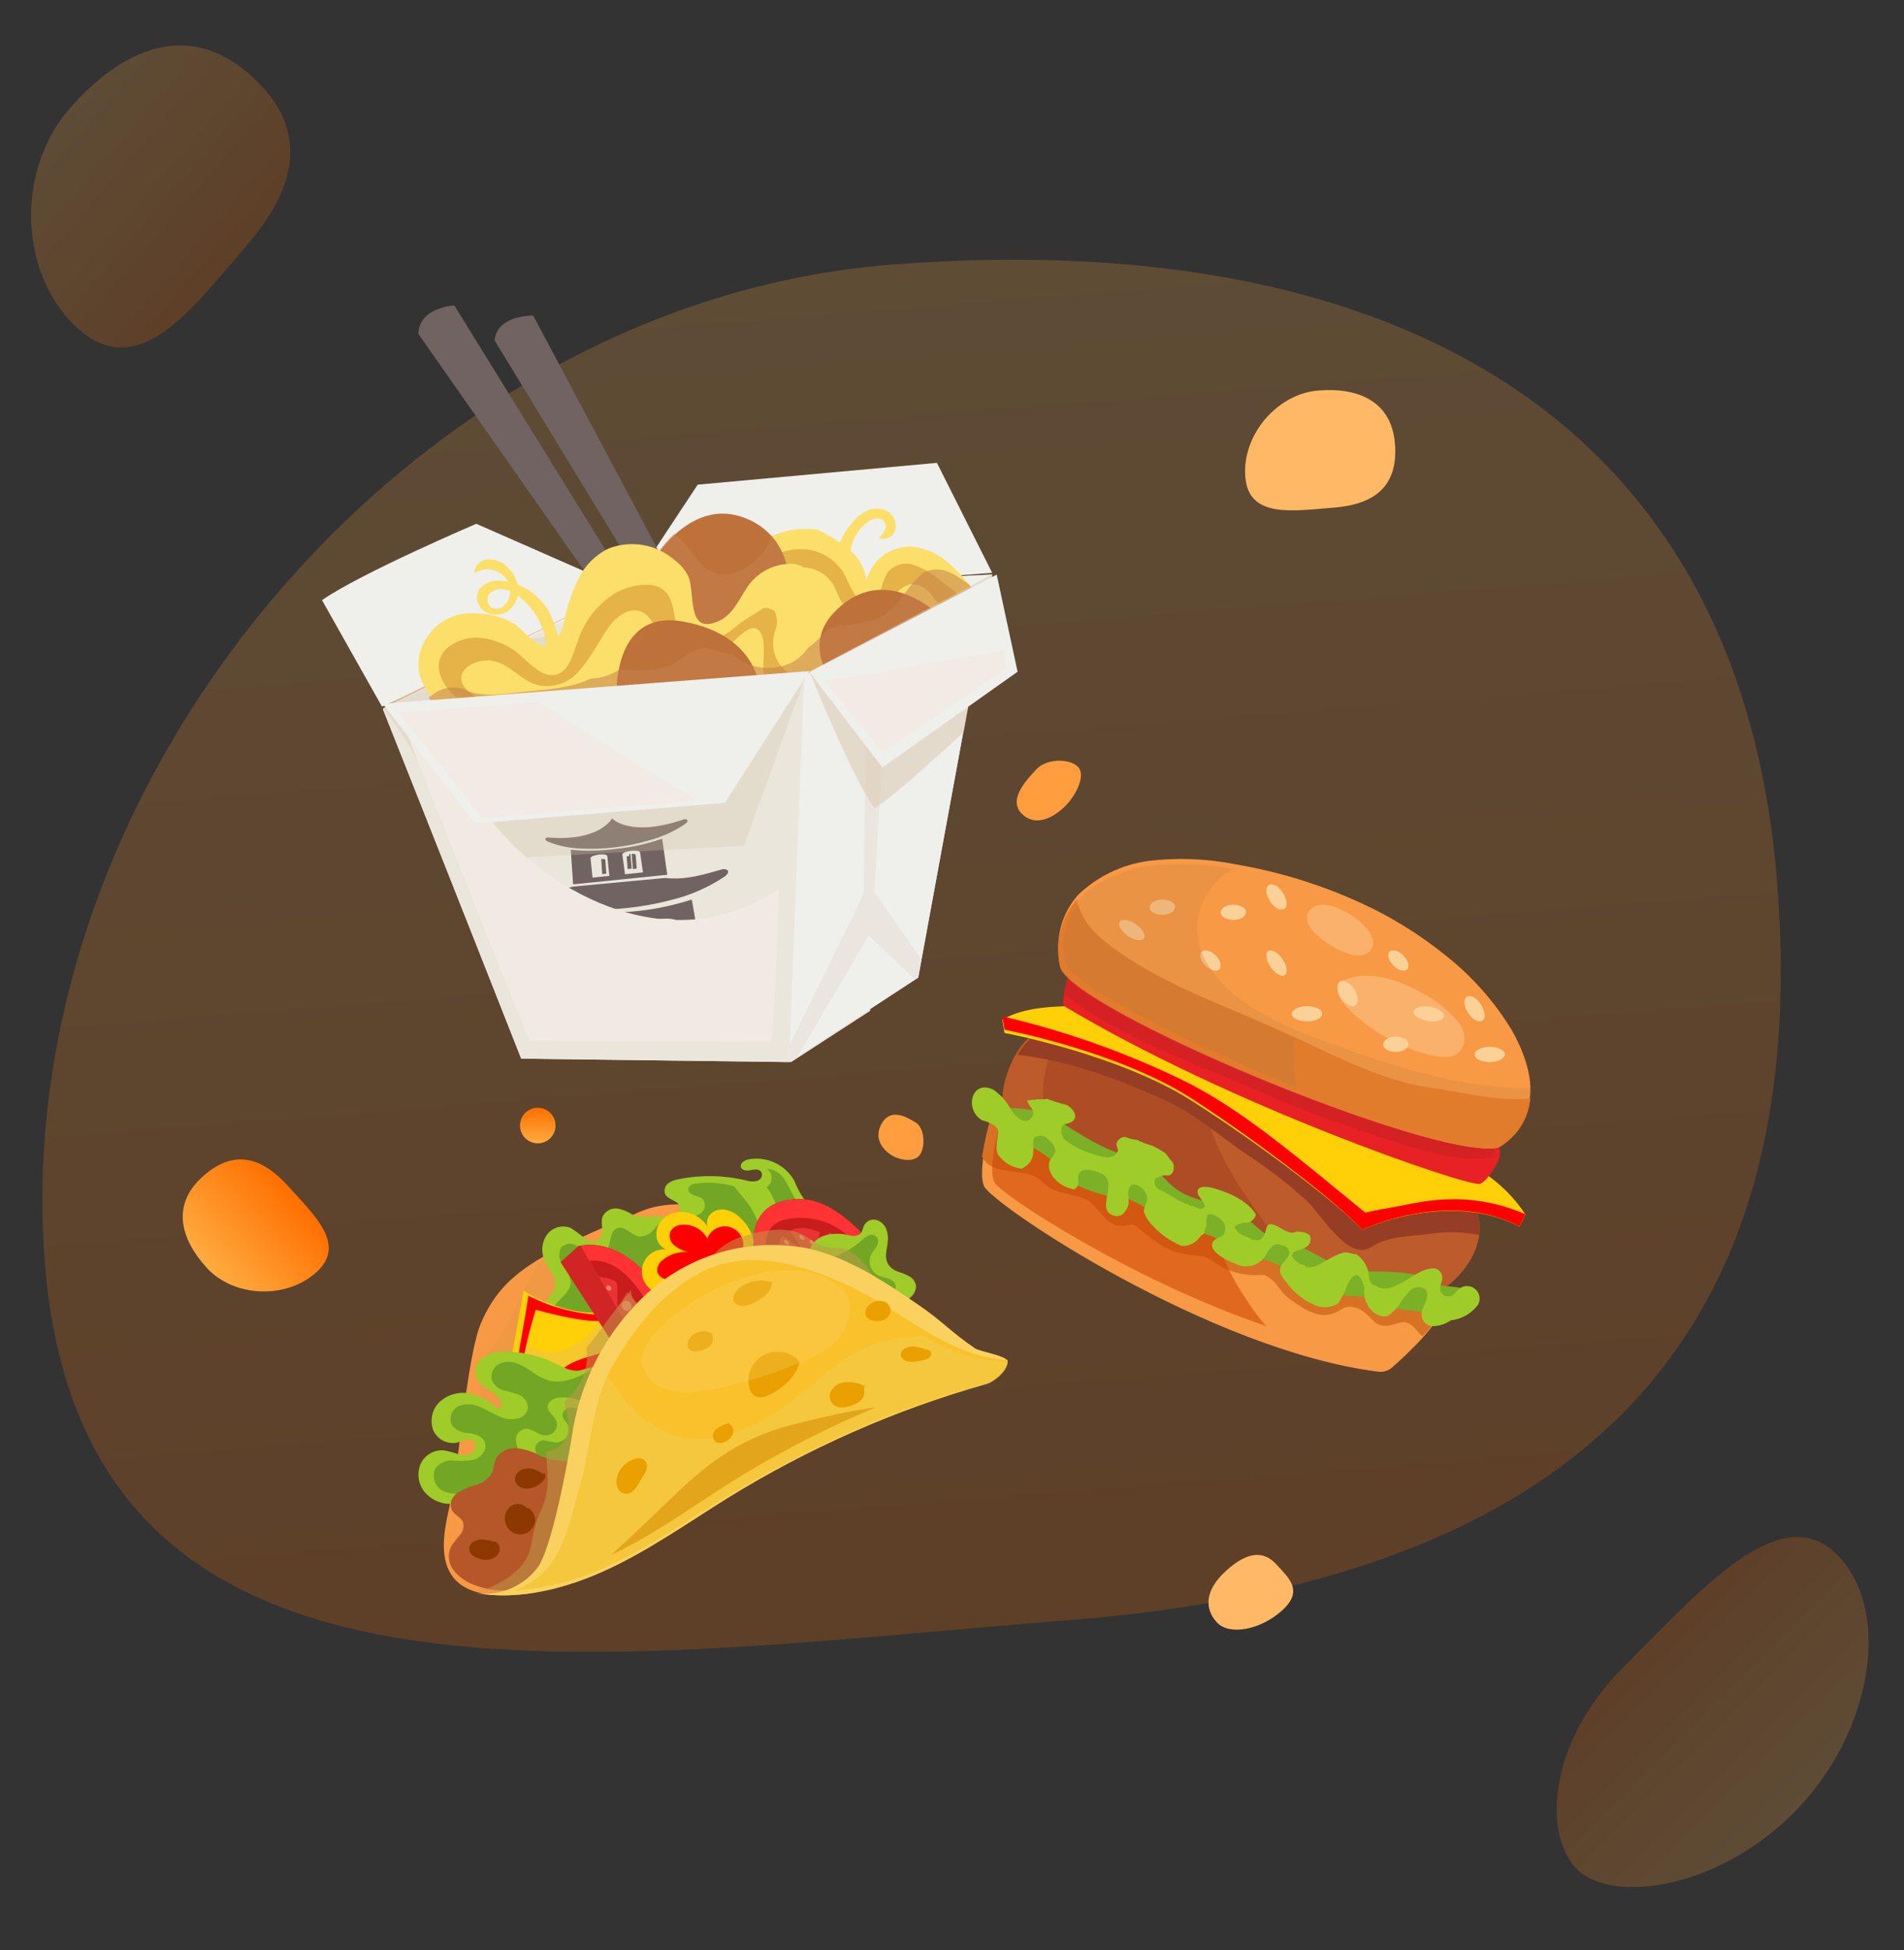 <svg width="375" height="384" viewBox="0 0 375 384" fill="none" xmlns="http://www.w3.org/2000/svg">
<rect x="0" y="0" width="375" height="384" fill="#333333" stroke="none"/>
<path opacity="0.21" d="M8.85 248.797C1.306 153.496 81.408 59.564 175.329 52.13C269.249 44.696 342.468 78.465 350.012 173.766C357.555 269.066 304.936 311.564 211.016 318.998C117.096 326.432 16.393 344.098 8.85 248.797Z" fill="url(#paint0_linear_6454_13876)"/>
<path d="M245.265 93.894C244.613 85.66 251.534 77.544 259.649 76.901C267.764 76.259 274.09 79.177 274.742 87.411C275.394 95.645 270.847 99.317 262.732 99.96C254.617 100.602 245.916 102.128 245.265 93.894Z" fill="#FFB966"/>
<path opacity="0.21" d="M15.652 64.941C3.814 54.707 2.89 33.921 13.566 21.57C24.242 9.219 37.096 4.222 48.934 14.455C60.772 24.689 59.18 36.095 48.504 48.446C37.828 60.796 27.491 75.174 15.652 64.941Z" fill="url(#paint1_linear_6454_13876)"/>
<path opacity="0.21" d="M361.791 306.124C372.856 317.189 368.69 341.569 353.28 356.978C337.87 372.388 317.416 374.647 310.738 368.26C304.06 361.874 304.378 343.644 319.788 328.235C335.197 312.825 350.726 295.059 361.791 306.124Z" fill="url(#paint2_linear_6454_13876)"/>
<path d="M62.324 250.524C56.352 255.94 45.984 255.469 40.68 249.619C35.376 243.77 33.88 237.169 39.852 231.754C45.824 226.338 51.353 227.638 56.658 233.487C61.962 239.337 68.296 245.108 62.324 250.524Z" fill="url(#paint3_linear_6454_13876)"/>
<path d="M195.951 218.146C195.951 218.146 192.217 229.956 193.813 233.581C195.409 237.206 238.178 265.917 271.451 270.122C271.943 270.18 272.44 270.134 272.913 269.987C273.386 269.84 273.823 269.595 274.196 269.268C276.941 266.868 283.468 260.842 284.378 256.959C285.543 252.029 260.121 258.038 195.951 218.146Z" fill="#F89945"/>
<path d="M205.148 232.596C208.35 236.105 212.927 234.359 215.712 237.643C218.497 240.927 219.026 241.872 222.835 241.183C223.539 241.055 224.163 241.76 224.612 242.144C228.181 245.124 230.166 246.79 235.704 247.303C236.867 247.287 237.999 247.678 238.905 248.408C241.683 250.418 245.094 251.357 248.508 251.051C248.75 251.04 248.991 251.084 249.213 251.179C251.598 252.317 251.822 254.191 254.014 255.793C257.392 258.212 260.513 260.423 264.402 257.684C265.031 257.351 265.756 257.249 266.451 257.395C270.485 258.1 269.924 262.554 275.19 260.599C277.911 259.622 278.744 262.025 280.184 263.146C282.038 261.347 283.47 259.158 284.378 256.738C285.546 251.836 260.049 257.812 195.689 218.146C194.713 221.295 193.953 224.506 193.416 227.758C195.401 231.956 202.395 229.617 205.148 232.596Z" fill="#D77124"/>
<path opacity="0.55" d="M247.193 258.418C244.044 253.989 239.938 247.603 239.581 241.858C224.985 235.612 210.852 228.357 197.288 220.146C197.288 220.146 194.318 229.775 195.86 232.84C197.093 235.279 223.449 252.401 249.416 261.146C248.588 260.264 247.874 259.365 247.193 258.418Z" fill="#CD4200"/>
<path d="M244.048 214.258C244.048 214.258 205.897 201.461 202.356 204.66C198.814 207.859 196.19 216.065 198.009 219.537C199.828 223.008 236.514 240.044 242.326 243.244C264.604 255.529 282.295 253.833 283.294 254.137C284.292 254.441 293.886 247.147 290.811 238.301C287.946 229.998 250.551 217.761 244.048 214.258Z" fill="#BE5B2A"/>
<path d="M245.737 235.942C242.592 231.647 240.097 226.916 238.331 221.9C237.458 218.507 236.851 215.053 236.515 211.568C228.482 209.056 215.919 205.298 208.352 204.146C204.513 211.711 204.191 219.213 208.866 226.538C220.562 233.127 237.945 241.652 242.17 242.948C244.05 243.523 248.355 244.691 253.416 246.146C250.616 242.931 248.05 239.521 245.737 235.942Z" fill="#AE4D25"/>
<path d="M228.874 216.384C234.851 218.975 239.386 223.069 244.689 226.748C249.122 229.622 253.327 232.83 257.268 236.345C260.361 239.304 265.536 248.517 270.087 245.574C273.5 243.335 277.618 243.526 281.464 242.999C284.735 242.493 288.069 242.558 291.318 243.191C291.545 241.527 291.375 239.834 290.822 238.248C287.969 229.995 250.762 217.759 244.273 214.256C244.273 214.256 206.297 201.461 202.772 204.66C201.836 205.554 201.042 206.584 200.416 207.715C210.447 208.866 219.516 212.257 228.874 216.384Z" fill="#953E25"/>
<path d="M196.434 218.152C199.28 218.108 202.123 218.336 204.925 218.832C207.893 219.56 214.405 225.605 222.48 227.789C230.556 229.973 227.987 234.309 237.451 236.572C246.915 238.835 247.745 243.25 250.968 243.629C254.192 244.009 262.044 248.456 263.608 249.738C265.172 251.02 277.477 249.5 280.542 251.811C283.606 254.121 288.282 252.697 288.394 254.438C288.505 256.178 288.394 260.103 283.223 258.932C278.052 257.761 275.02 258.441 273.36 256.542C271.7 254.643 257.272 255.704 256.682 253.156C256.091 250.608 251.08 248.567 246.532 247.19C241.983 245.813 240.994 243.677 235.36 242.443C229.726 241.208 223.454 235.701 220.709 235.78C217.964 235.859 210.495 233.533 209.441 231.175C208.388 228.818 202.85 225.083 200.903 225.21C198.956 225.336 196.163 219.339 196.434 218.152Z" fill="#7BB027"/>
<path d="M202.285 216.812C202.285 216.684 202.285 216.539 202.461 216.716C202.984 216.593 203.522 216.55 204.057 216.588V216.443C204.712 216.556 205.447 216.443 206.07 216.443C206.063 216.406 206.063 216.368 206.07 216.331C207.397 216.834 208.751 217.262 210.126 217.614C211.355 218.272 212.617 220.053 210.988 220.984C210.237 221.401 209.391 221.112 209.072 222.139C209.004 222.534 209.021 222.939 209.123 223.327C209.225 223.714 209.409 224.075 209.662 224.385C211.192 225.595 212.929 226.514 214.788 227.096C216.21 227.594 219.116 228.701 220.058 226.888C220.441 226.422 219.771 225.7 219.93 225.091C220.052 224.755 220.267 224.461 220.55 224.245C220.833 224.029 221.172 223.899 221.527 223.871C222.315 224.187 223.143 224.392 223.986 224.481C224.966 224.976 225.993 225.369 227.052 225.652C227.922 226.092 228.765 226.585 229.575 227.128C229.99 227.658 230.39 228.316 230.837 228.733C231.284 229.15 231.412 230.61 230.645 231.252C230.182 231.637 229.495 231.38 229.048 231.476C228.494 231.643 227.958 231.869 227.451 232.15C227.384 232.423 227.375 232.707 227.424 232.983C227.474 233.26 227.581 233.523 227.739 233.754C227.883 233.899 227.978 233.915 228.09 234.188C230.182 234.91 231.875 236.658 234.03 237.156C234.148 237.279 234.294 237.371 234.456 237.424C234.617 237.477 234.789 237.49 234.957 237.461C235.42 237.754 235.926 237.97 236.458 238.102V237.942C236.508 238.016 236.581 238.073 236.665 238.102C236.681 238.075 236.689 238.045 236.689 238.014C236.689 237.983 236.681 237.953 236.665 237.926C238.262 237.926 236.17 235.776 235.979 235.247C235.292 233.418 237.575 233.642 238.741 233.899C241.679 234.685 245.719 236.354 247.364 239.177C247.228 239.718 246.89 240.186 246.421 240.484C245.951 240.783 245.386 240.889 244.841 240.782C244.506 240.942 243.803 241.07 243.372 241.295C243.372 241.295 243.212 241.648 243.148 241.744C243.295 241.99 243.472 242.217 243.675 242.418C244.043 243.108 245.272 243.397 245.767 243.637C245.86 243.703 245.962 243.751 246.071 243.782C246.333 243.966 246.618 244.117 246.917 244.231V244.071C247.332 244.279 248.195 244.391 248.514 243.782C249.791 243.076 248.737 240.3 251.117 241.279C252.474 241.824 253.975 243.349 255.428 242.482C256.482 242.643 257.281 242.595 258.047 243.365C258.526 245.707 256.578 245.803 254.853 246.573L254.678 246.67C254.678 246.862 254.534 247.055 254.47 247.247C254.406 247.44 254.55 247.456 254.566 247.568C254.582 247.527 254.582 247.481 254.566 247.44C254.742 248.114 256.163 249.205 256.706 249.044C257.967 250.504 260.474 248.579 261.784 247.905C262.645 247.385 263.568 246.975 264.53 246.686C265.6 246.445 266.223 247.023 267.117 246.975C268.197 247.736 269.004 248.828 269.417 250.087C269.72 251.13 269.417 252.814 270.79 253.103C274.287 255.574 278.487 249.894 282.08 249.782C282.315 249.756 282.553 249.776 282.78 249.842C283.007 249.909 283.219 250.02 283.403 250.169C283.587 250.318 283.74 250.503 283.853 250.712C283.966 250.921 284.036 251.15 284.06 251.387C284.188 252.301 283.517 253.087 283.629 253.97C283.665 254.185 283.744 254.392 283.862 254.575C283.98 254.759 284.135 254.917 284.315 255.039C284.496 255.16 284.7 255.244 284.914 255.283C285.129 255.323 285.349 255.318 285.561 255.269C286.567 255.061 286.886 254.018 287.701 253.585C288.165 253.315 288.704 253.203 289.236 253.268C289.769 253.332 290.266 253.568 290.653 253.941C291.041 254.314 291.297 254.803 291.383 255.335C291.47 255.866 291.383 256.412 291.134 256.89C290.502 257.76 289.695 258.487 288.765 259.024C287.835 259.56 286.803 259.893 285.737 260.002C284.625 260.797 283.283 261.197 281.92 261.141C281.563 261.08 281.224 260.936 280.932 260.721C280.639 260.507 280.399 260.227 280.232 259.903C280.065 259.58 279.975 259.222 279.969 258.858C279.962 258.494 280.04 258.133 280.196 257.804C280.611 256.601 281.713 254.964 280.706 253.921C280.455 253.742 280.171 253.615 279.87 253.546C279.569 253.477 279.258 253.469 278.954 253.521C278.65 253.573 278.359 253.685 278.098 253.85C277.837 254.015 277.611 254.23 277.433 254.483C276.668 255.266 276.008 256.145 275.469 257.098C274.867 257.902 274.132 258.597 273.297 259.152C273.058 259.152 273.042 259.152 272.946 259.264C270.119 259.264 268.363 256.424 268.714 253.52C268.267 252.349 267.692 249.814 266.015 251.916C265.53 252.658 265.159 253.469 264.914 254.323C264.458 255.031 264.052 255.771 263.7 256.537C262.966 257.05 262.106 257.352 261.214 257.409C260.321 257.465 259.43 257.275 258.638 256.857C256.61 255.94 254.85 254.515 253.528 252.718C252.41 251.354 251.436 250.312 252.682 248.691C253.033 248.21 253.959 247.408 253.943 246.702C253.911 246.299 253.729 245.923 253.433 245.649C253.137 245.376 252.749 245.224 252.346 245.226C250.414 244.279 249.712 246.83 248.706 248.001C248.022 248.693 247.138 249.151 246.181 249.309C245.223 249.468 244.241 249.319 243.372 248.884C242.015 248.386 237.879 246.525 238.853 244.616C239.268 243.766 240.562 243.718 241.073 243.012C241.303 242.549 241.375 242.023 241.277 241.515C241.179 241.007 240.916 240.546 240.53 240.204C240.019 239.61 237.703 238.215 237.703 239.771C237.496 240.172 237.703 240.862 237.591 241.375C237.394 241.899 237.228 242.435 237.096 242.98C236.41 243.268 236.011 244.103 235.5 244.488C234.856 244.981 234.086 245.281 233.28 245.354C233.1 245.331 232.917 245.331 232.737 245.354C230.411 244.389 228.34 242.895 226.685 240.99C226.099 240.343 225.639 239.593 225.328 238.776C225.12 237.733 225.982 236.995 225.95 235.968C225.95 234.22 222.9 231.845 222.278 234.364C221.974 235.648 222.661 236.546 222.022 237.846C221.607 238.664 221.128 239.45 220.106 239.45V239.546C215.188 238.856 220.218 233.401 217.375 231.38C216.465 230.738 214.07 229.968 213.032 230.578C211.435 231.508 213.399 233.434 211.435 234.236L211.052 234.107C208.96 233.674 206.261 231.54 206.612 229.054C206.756 228.091 207.858 227.449 207.874 226.535C207.691 225.658 207.176 224.887 206.437 224.385C206.215 224.103 205.92 223.89 205.585 223.768C205.249 223.646 204.886 223.621 204.537 223.695C203.467 223.871 203.451 224.481 203.499 225.46C203.626 227.786 203.371 228.973 201.215 230.161C200.302 230.044 199.422 229.742 198.629 229.273C197.835 228.805 197.145 228.178 196.6 227.433C195.866 226.15 196.6 223.968 196.6 222.62C196.425 221.593 194.253 220.791 193.406 220.599C189.846 218.465 191.347 212.464 195.658 214.598C197.154 215.633 198.367 217.029 199.187 218.657C199.986 219.78 201.982 221.866 203.243 219.973C204.249 218.497 202.253 217.871 202.349 216.523C202.445 216.539 202.061 216.844 202.285 216.812Z" fill="#9FCC29"/>
<path d="M217.824 198.524C217.824 198.524 203.814 196.767 197.416 200.834L197.832 203.413C197.832 203.413 220.351 207.59 234.825 216.83C249.3 226.071 264.286 237.748 268.3 242.146C268.3 242.146 285.19 234.235 299.28 241.529L300.416 239.14C297.931 235.35 294.571 232.199 290.612 229.947C284.486 226.656 239.864 213.428 217.824 198.524Z" fill="#FFCF08"/>
<path d="M274.698 237.675C271.499 238.205 268.876 238.784 268.876 238.784C254.482 227.01 243.83 217.873 232.235 212.372C221.107 207.031 209.431 202.931 197.416 200.146L197.832 202.768C197.832 202.768 220.351 207.015 234.825 216.409C249.3 225.803 264.286 237.675 268.3 242.146C268.3 242.146 285.19 234.103 299.28 241.519L300.416 239.09C288.533 233.975 278.904 236.951 274.698 237.675Z" fill="url(#paint4_linear_6454_13876)"/>
<path d="M294.293 224.123C294.733 224.635 295.056 225.234 295.24 225.88C295.424 226.525 295.464 227.202 295.359 227.865C294.777 229.68 292.613 232.896 291.418 233.135C288.833 233.629 242.38 217.787 209.559 198.107C209.559 198.107 208.703 197.009 211.175 190.146C211.175 190.146 219.509 198.521 256.303 214.029C285.49 226.241 294.293 224.123 294.293 224.123Z" fill="#E72124"/>
<g style="mix-blend-mode:multiply" opacity="0.55">
<path d="M251.771 216.543C259.272 219.684 266.93 222.437 274.717 224.79C281.581 227.099 287.518 228.898 294.382 227.831C294.459 227.188 294.404 226.536 294.22 225.915C294.035 225.293 293.726 224.716 293.31 224.217C293.31 224.217 284.59 226.271 255.723 214.028C219.273 198.584 211.016 190.146 211.016 190.146C210.326 191.95 209.791 193.809 209.416 195.703C221.913 205.303 237.626 210.095 251.771 216.543Z" fill="#C42124"/>
</g>
<path d="M267.724 177.674C259.948 174.144 251.748 171.631 243.328 170.197C237.671 169.071 231.872 168.848 226.145 169.538C220.964 170.255 216.141 172.584 212.361 176.195C210.737 178.019 209.564 180.199 208.938 182.559C208.311 184.919 208.248 187.392 208.754 189.781C210.364 198.157 281.718 228.465 294.923 226.005C294.923 226.005 300.511 223.464 301.364 215.522C301.767 211.358 299.754 206.357 297.725 202.82C294.361 197.284 290.043 192.385 284.971 188.35C279.71 184.06 273.912 180.471 267.724 177.674Z" fill="#F89945"/>
<path d="M282.401 214.288C271.005 212.7 261.643 207.126 251.297 202.553C240.659 197.789 229.296 193.883 219.789 187.087C215.576 184.054 212.719 181.084 212.073 177.146C210.551 178.939 209.462 181.048 208.886 183.314C208.31 185.58 208.263 187.944 208.748 190.231C210.362 198.504 281.885 228.436 295.121 226.007C296.892 225.01 298.391 223.605 299.487 221.912C300.584 220.219 301.246 218.289 301.416 216.289C295.153 216.971 289.181 215.288 282.401 214.288Z" fill="#E8761F"/>
<g style="mix-blend-mode:screen" opacity="0.32">
<path d="M268.211 181.835C266.23 179.931 260.121 176.141 257.84 179.46C255.876 182.324 261.269 185.747 263.1 186.76C265.181 187.93 268.76 189.101 270.059 186.935C271.041 185.276 269.859 183.389 268.211 181.835Z" fill="#FDE5C1"/>
</g>
<g style="mix-blend-mode:screen" opacity="0.32">
<path d="M281.587 196.385C276.757 193.487 270.983 191.147 265.853 192.58C261.637 193.726 263.698 196.974 266.011 199.107C269.611 202.496 273.849 205.117 278.472 206.812C281.524 207.847 287.047 209.742 288.321 205.539C288.448 204.897 288.448 204.235 288.321 203.593C288.194 202.951 287.943 202.341 287.582 201.797C285.922 199.642 283.891 197.809 281.587 196.385Z" fill="#FDE5C1"/>
</g>
<path d="M245.416 179.584C245.416 180.428 244.348 181.146 242.968 181.146C241.589 181.146 240.446 180.553 240.417 179.709C240.387 178.865 241.5 178.146 242.879 178.146C244.259 178.146 245.401 178.756 245.416 179.584Z" fill="#FBD198"/>
<path d="M260.416 199.592C260.416 200.431 259.116 201.146 257.461 201.146C255.805 201.146 254.434 200.54 254.416 199.701C254.398 198.861 255.716 198.146 257.372 198.146C259.027 198.146 260.38 198.721 260.416 199.592Z" fill="#FBD198"/>
<path d="M277.416 205.584C277.416 206.428 276.348 207.146 274.953 207.146C273.559 207.146 272.446 206.537 272.417 205.709C272.387 204.881 273.5 204.146 274.879 204.146C276.259 204.146 277.401 204.756 277.416 205.584Z" fill="#FBD198"/>
<path d="M231.416 178.584C231.416 179.428 230.348 180.146 228.968 180.146C227.589 180.146 226.446 179.537 226.417 178.709C226.387 177.881 227.5 177.146 228.879 177.146C230.259 177.146 231.401 177.693 231.416 178.584Z" fill="#FBD198"/>
<path d="M296.416 207.584C296.416 208.428 295.134 209.146 293.461 209.146C291.787 209.146 290.452 208.537 290.417 207.709C290.381 206.881 291.716 206.146 293.372 206.146C295.027 206.146 296.327 206.771 296.416 207.584Z" fill="#FBD198"/>
<path d="M267.039 197.915C266.409 198.506 265.15 197.915 264.26 196.715C263.369 195.516 263.139 193.969 263.784 193.378C264.429 192.787 265.672 193.378 266.578 194.577C267.484 195.777 267.683 197.341 267.039 197.915Z" fill="#FBD198"/>
<path d="M284.39 200.224C284.155 200.998 282.578 201.349 281.001 201.027C279.424 200.706 278.21 199.844 278.445 199.069C278.681 198.295 280.258 197.944 281.835 198.265C283.412 198.587 284.608 199.464 284.39 200.224Z" fill="#FBD198"/>
<path d="M240.073 190.962C239.423 191.433 238.172 190.962 237.26 190.005C236.348 189.049 236.147 187.802 236.796 187.331C237.445 186.859 238.697 187.331 239.593 188.301C240.49 189.271 240.66 190.491 240.073 190.962Z" fill="#FBD198"/>
<path d="M253.083 191.987C252.475 192.471 251.227 191.815 250.307 190.519C249.388 189.223 249.141 187.789 249.749 187.305C250.357 186.822 251.605 187.478 252.525 188.774C253.444 190.07 253.691 191.504 253.083 191.987Z" fill="#FBD198"/>
<path d="M225.234 184.85C224.705 185.426 223.26 185.138 221.973 184.194C220.686 183.25 220.087 182.018 220.598 181.443C221.109 180.867 222.572 181.155 223.859 182.098C225.146 183.042 225.745 184.274 225.234 184.85Z" fill="#FBD198"/>
<path d="M277.02 190.984C276.362 191.408 275.112 190.984 274.223 189.91C273.334 188.835 273.153 187.733 273.812 187.309C274.47 186.885 275.72 187.309 276.609 188.383C277.498 189.457 277.679 190.56 277.02 190.984Z" fill="#FBD198"/>
<path d="M292.031 200.944C291.373 201.474 290.122 200.944 289.234 199.601C288.345 198.258 288.147 196.879 288.806 196.349C289.464 195.819 290.731 196.349 291.603 197.692C292.475 199.035 292.689 200.413 292.031 200.944Z" fill="#FBD198"/>
<path d="M253.02 178.944C252.362 179.472 251.112 178.944 250.223 177.606C249.334 176.268 249.153 174.877 249.812 174.348C250.47 173.82 251.72 174.348 252.609 175.687C253.498 177.025 253.679 178.416 253.02 178.944Z" fill="#FBD198"/>
<g style="mix-blend-mode:multiply" opacity="0.35">
<path d="M301.335 214.24C289.202 214.524 275.555 210.338 264.905 206.5C257.203 203.736 248.793 200.734 242.541 195.332C236.29 189.93 233.47 182.854 238.078 175.525C239.281 173.673 240.944 172.151 242.912 171.102C237.39 170.061 231.737 169.869 226.155 170.533C220.971 171.238 216.145 173.526 212.363 177.073C210.738 178.865 209.565 181.007 208.938 183.325C208.311 185.643 208.248 188.074 208.754 190.42C210.365 198.649 281.758 228.424 294.97 226.007C294.97 226.007 300.561 223.512 301.415 215.709C301.421 215.218 301.394 214.727 301.335 214.24Z" fill="#D48745"/>
</g>
<g style="mix-blend-mode:multiply" opacity="0.32">
<path d="M254.864 204.442L251.029 202.667C240.679 197.978 229.663 193.908 220.304 187.395C216.128 184.496 213.284 181.696 212.488 178.146C211.113 179.698 210.155 181.575 209.706 183.601C209.257 185.627 209.331 187.734 209.921 189.723C211.042 193.94 233.643 205.338 255.416 214.146C254.791 210.952 254.605 207.687 254.864 204.442Z" fill="#BA773D"/>
</g>
<path d="M182.416 260.8C182.416 260.8 145.578 230.266 126.064 238.607C106.549 246.947 99.079 250.322 94.716 260.591C92.043 266.858 90.368 287.911 88.951 294.741C87.535 301.57 82.511 316.516 103.861 313.848C125.21 311.181 161.131 261.041 182.416 260.8Z" fill="#F89945"/>
<g style="mix-blend-mode:multiply" opacity="0.35">
<path d="M143.8 238.163H142.835H142.706C142.577 238.51 142.335 238.801 142.019 238.99C141.703 239.178 141.332 239.252 140.968 239.199C134.806 238.568 130.671 239.992 124.766 242.079C121.902 243.083 117.187 245.833 114.034 245.073C113.913 245.024 113.799 244.959 113.696 244.879C112.988 245.073 112.28 245.251 111.604 245.494C106.375 247.257 105.168 249.798 102.819 254.668C101.21 258.034 97.799 265.995 93.76 268.196C93.999 270.51 94.354 272.811 94.822 275.089C95.395 277.911 95.504 280.808 95.144 283.666C94.629 286.756 93.261 289.782 89.818 289.669C89.674 290.672 89.545 291.578 89.416 292.404C90.744 294.743 91.582 297.331 91.878 300.009C92.007 302.905 91.106 305.786 91.395 308.407C93.358 309.621 93.857 311.433 94.356 313.601C97.501 314.265 100.74 314.342 103.913 313.828C125.216 311.125 161.145 260.656 182.416 260.429C182.416 260.381 162.207 243.487 143.8 238.163Z" fill="#E09945"/>
</g>
<path d="M107.041 257.021C106.686 257.713 106.477 258.474 106.427 259.254C106.378 260.033 106.49 260.815 106.755 261.548C107.02 262.281 107.433 262.949 107.967 263.509C108.501 264.07 109.144 264.51 109.855 264.801C111.202 265.206 112.626 265.273 114.004 264.996C120.49 264.072 126.293 260.603 132.112 257.556C137.931 254.509 144.274 251.754 150.776 252.402C152.557 252.58 154.306 253.018 156.102 253.05C157.901 253.199 159.684 252.616 161.062 251.429C162.403 249.768 163.159 247.697 163.209 245.546C163.511 243.293 163.701 240.684 162.159 239.063C161.205 238.074 159.79 237.669 158.805 236.713C157.808 235.44 157.009 234.019 156.436 232.499C155.534 230.926 154.173 229.679 152.543 228.932C150.913 228.186 149.095 227.976 147.342 228.333C146.611 228.495 145.753 229.03 145.911 229.776C146.07 230.521 147.072 230.586 147.803 230.44C148.535 230.294 149.393 230.116 149.886 230.732C150.379 231.348 149.886 232.353 149.107 232.547C148.37 232.728 147.597 232.689 146.881 232.434C142.553 231.411 138.061 231.333 133.702 232.207C132.955 232.305 132.241 232.583 131.619 233.017C131.315 233.246 131.089 233.566 130.972 233.932C130.855 234.298 130.854 234.692 130.967 235.059C131.508 236.34 133.702 236.372 133.908 237.75C133.932 238.094 133.848 238.436 133.668 238.727C133.488 239.019 133.221 239.244 132.907 239.371C132.276 239.604 131.603 239.692 130.936 239.63L125.021 239.517C124.036 238.761 122.894 238.245 121.683 238.009C121.075 237.907 120.451 238.011 119.906 238.303C119.361 238.596 118.924 239.062 118.662 239.63C118.201 240.992 119.123 242.742 118.201 243.828C117.768 244.194 117.222 244.395 116.659 244.395C116.096 244.395 115.551 244.194 115.117 243.828C114.254 243.086 113.341 242.409 112.382 241.802C111.539 241.47 110.61 241.436 109.745 241.707C108.88 241.977 108.129 242.536 107.613 243.293C107.127 244.059 106.848 244.942 106.806 245.854C106.765 246.765 106.961 247.671 107.375 248.48C108.09 249.971 109.457 251.284 109.378 252.937C109.298 254.59 107.867 255.595 107.041 257.021Z" fill="#9FCC29"/>
<path d="M156.929 236.523C156.024 235.299 155.5 233.834 154.69 232.546C154.329 231.872 153.807 231.3 153.172 230.883C152.536 230.467 151.807 230.219 151.052 230.163C151.301 230.337 151.511 230.563 151.668 230.825C151.825 231.087 151.925 231.379 151.963 231.683C152 231.987 151.974 232.296 151.886 232.589C151.797 232.882 151.648 233.153 151.449 233.383C151.317 233.534 151.167 233.669 151.005 233.786C151.397 234.289 151.742 234.828 152.037 235.396C152.672 236.748 153.228 238.133 153.753 239.517C154.531 241.578 155.643 243.928 154.722 246.102C153.8 248.275 150.941 247.486 150.989 245.732C150.932 245.64 150.884 245.543 150.846 245.442C150.264 242.799 149.284 240.263 147.939 237.923C146.954 236.313 145.652 235.074 144.587 233.609C142.179 232.939 139.665 232.748 137.185 233.045C136.566 233.045 135.803 233.351 135.597 233.979C135.39 234.607 136.058 235.154 136.661 235.38C137.294 235.498 137.895 235.75 138.424 236.12C138.594 236.344 138.714 236.601 138.778 236.876C138.842 237.15 138.848 237.435 138.795 237.712C138.743 237.989 138.633 238.251 138.473 238.482C138.314 238.712 138.107 238.906 137.868 239.05C136.868 239.596 135.717 239.789 134.596 239.598C133.904 239.541 133.208 239.541 132.515 239.598C132.296 239.651 132.073 239.688 131.848 239.71C131.641 239.753 131.438 239.817 131.245 239.904C130.298 240.467 129.467 241.21 128.798 242.093C128.458 242.533 128.024 242.888 127.529 243.134C127.034 243.379 126.49 243.508 125.939 243.51C124.351 243.301 122.985 241.208 121.444 241.9C119.903 242.592 120.491 245.458 119.109 246.73C118.678 247.024 118.173 247.19 117.654 247.207C117.134 247.224 116.62 247.092 116.171 246.826C115.233 246.392 114.423 245.683 113.454 245.216C112.989 244.977 112.463 244.887 111.947 244.959C111.43 245.031 110.947 245.261 110.563 245.619C110.248 246.154 110.106 246.775 110.157 247.396C110.208 248.017 110.45 248.606 110.849 249.08C111.675 250.025 112.226 251.185 112.438 252.429C112.438 254.86 109.261 256.067 108.53 258.386C108.321 259.351 108.4 260.358 108.756 261.278C109.113 262.198 109.731 262.99 110.532 263.554C111.406 264.249 112.388 264.793 113.438 265.163L114.058 265.083C120.539 264.165 126.336 260.72 132.15 257.693C137.964 254.667 144.301 251.93 150.798 252.574C152.577 252.751 154.324 253.186 156.119 253.218C157.916 253.365 159.698 252.786 161.075 251.608C162.415 249.958 163.17 247.9 163.22 245.764C163.408 244.615 163.461 243.448 163.378 242.286C161.584 240.048 158.645 238.809 156.929 236.523Z" fill="#73A624"/>
<path d="M100.416 269.09C100.416 269.09 102.815 256.141 103.103 254.163C103.103 254.163 111.245 259.541 119.338 258.32L127.416 267.189C127.416 267.189 110.397 274.683 100.416 269.09Z" fill="#FFCF08"/>
<g style="mix-blend-mode:multiply" opacity="0.35">
<path d="M118.924 259.164L118.11 259.258C117.429 260.995 116.313 262.54 114.864 263.757C113.414 264.973 111.676 265.823 109.804 266.229C108.436 266.433 107.037 266.282 105.75 265.792C104.462 265.301 103.332 264.489 102.475 263.437C101.921 266.497 101.416 269.241 101.416 269.241C110.651 274.429 126.416 267.474 126.416 267.474L118.924 259.164Z" fill="#E6B970"/>
</g>
<path d="M104.08 255.163C103.793 257.327 101.416 270.728 101.416 270.728C102.134 271.147 102.07 270.873 102.852 271.163C102.597 267.014 105.532 257.924 105.532 257.924C115.407 260.637 120.64 260.717 119.172 258.958C113.924 258.858 108.765 257.561 104.08 255.163Z" fill="url(#paint5_linear_6454_13876)"/>
<path d="M110.434 270.835C110.45 270.944 110.45 271.054 110.434 271.164C116.291 270.81 122.04 269.431 127.416 267.09L123.922 265.164C120.066 266.135 109.93 267.968 110.434 270.835Z" fill="url(#paint6_linear_6454_13876)"/>
<path d="M119.398 280.193C119.475 277.954 119.305 275.713 118.89 273.512C118.747 272.526 118.588 271.524 118.446 270.521C118.303 269.519 117.572 269.138 116.747 269.201C115.93 269.371 115.125 269.588 114.334 269.853C112.556 270.235 110.825 269.201 109.19 268.406C106.221 266.959 102.966 266.198 99.665 266.179C98.163 266.086 96.665 266.422 95.347 267.149C94.696 267.533 94.185 268.115 93.888 268.81C93.591 269.506 93.524 270.278 93.696 271.015C94.426 273.337 97.855 273.846 98.713 276.137C98.855 276.518 98.871 277.043 98.506 277.25C98.141 277.457 97.681 277.139 97.347 276.852C95.89 275.511 94.066 274.635 92.108 274.339C91.121 274.204 90.115 274.288 89.163 274.585C88.212 274.882 87.336 275.384 86.6 276.057C85.876 276.751 85.368 277.64 85.137 278.616C84.906 279.593 84.962 280.615 85.298 281.561C85.678 282.485 86.374 283.243 87.261 283.701C88.148 284.158 89.168 284.285 90.14 284.058C91.156 283.772 92.299 283.056 93.156 283.677C93.316 283.844 93.438 284.044 93.513 284.263C93.588 284.482 93.614 284.714 93.59 284.945C93.566 285.175 93.491 285.397 93.373 285.596C93.254 285.794 93.093 285.964 92.902 286.094C92.492 286.338 92.032 286.487 91.556 286.528C91.081 286.569 90.602 286.503 90.156 286.333C89.242 286.009 88.302 285.764 87.346 285.601C86.385 285.541 85.429 285.781 84.61 286.288C83.791 286.795 83.15 287.545 82.774 288.433C82.432 289.332 82.333 290.305 82.486 291.254C82.639 292.204 83.04 293.096 83.647 293.841C84.275 294.57 85.052 295.155 85.926 295.556C86.8 295.957 87.75 296.164 88.711 296.164C90.579 295.999 92.422 295.62 94.204 295.034C99.125 293.905 104.428 294.827 109.238 293.237C112 292.265 114.426 290.52 116.227 288.208C118.028 285.895 119.129 283.114 119.398 280.193Z" fill="#9FCC29"/>
<path d="M95.532 284.141C95.974 285.506 94.775 286.937 93.45 287.43C92.082 287.697 90.685 287.758 89.301 287.611C88.613 287.542 87.918 287.657 87.284 287.945C86.649 288.232 86.095 288.683 85.674 289.255C85.348 290.054 85.331 290.952 85.624 291.764C85.918 292.576 86.501 293.238 87.251 293.613C88.802 294.285 90.535 294.344 92.125 293.778C95.075 292.939 97.788 291.245 100.8 290.653C102.819 290.242 104.901 290.357 106.952 290.094C109.03 289.982 110.988 289.047 112.425 287.479C113.352 286.166 113.973 284.646 114.239 283.039C115.231 278.706 115.958 274.312 116.416 269.883C113.782 271.232 110.832 272.63 107.993 271.824C106.866 271.449 105.802 270.894 104.838 270.179C103.863 269.46 102.802 268.874 101.684 268.436C101.119 268.225 100.519 268.135 99.92 268.172C99.321 268.208 98.735 268.371 98.198 268.65C97.669 268.952 97.252 269.431 97.015 270.01C96.778 270.588 96.733 271.232 96.888 271.84C97.123 272.341 97.464 272.781 97.885 273.125C98.305 273.47 98.795 273.711 99.318 273.83C100.362 274.042 101.386 274.35 102.378 274.751C102.86 274.974 103.269 275.341 103.55 275.807C103.831 276.273 103.972 276.816 103.955 277.366C103.858 277.803 103.653 278.207 103.359 278.536C103.066 278.865 102.695 279.108 102.283 279.24C100.907 279.652 99.432 279.511 98.15 278.846C96.841 278.287 95.627 277.481 94.302 276.971C93.65 276.674 92.947 276.521 92.235 276.521C91.524 276.521 90.821 276.674 90.169 276.971C89.553 277.315 89.088 277.893 88.87 278.585C88.653 279.277 88.7 280.031 89.002 280.688C89.436 281.18 89.966 281.571 90.556 281.835C91.146 282.098 91.783 282.229 92.425 282.217C93.734 282.414 95.138 282.858 95.532 284.141Z" fill="#73A624"/>
<path d="M101.416 292.41C101.413 292.834 101.53 293.25 101.754 293.616C101.978 293.982 102.301 294.284 102.689 294.49C103.465 294.91 104.342 295.133 105.234 295.136C107.744 295.288 110.252 294.81 112.507 293.749C115.293 292.465 117.487 290.25 118.672 287.526C119.25 286.169 119.496 284.706 119.393 283.245C119.29 281.785 118.84 280.366 118.077 279.096C117.284 277.841 116.149 276.814 114.793 276.123C113.437 275.432 111.91 275.104 110.375 275.172C109.251 275.267 107.945 275.818 107.862 276.89C107.78 277.961 109.019 278.686 109.515 279.679C109.675 280.033 109.732 280.42 109.683 280.802C109.634 281.184 109.479 281.547 109.234 281.853C108.98 282.153 108.648 282.386 108.272 282.526C107.895 282.667 107.486 282.712 107.086 282.657C105.73 282.468 104.606 281.081 103.267 281.381C102.751 281.522 102.304 281.831 102.002 282.254C101.7 282.677 101.563 283.187 101.614 283.697C101.759 284.691 102.077 285.655 102.557 286.549C103.04 287.447 103.174 288.48 102.937 289.464C102.656 290.519 101.565 291.307 101.416 292.41Z" fill="#9FCC29"/>
<path d="M117.086 279.011C116.255 278.837 115.471 278.488 114.787 277.988C114.102 277.483 113.279 277.195 112.425 277.164C112.005 277.163 111.601 277.32 111.294 277.604C110.987 277.887 110.801 278.276 110.774 278.69C110.774 279.316 111.376 279.789 111.685 280.339C111.897 280.717 112.008 281.143 112.008 281.576C112.008 282.008 111.897 282.434 111.685 282.812C111.458 283.182 111.142 283.491 110.765 283.71C110.388 283.928 109.961 284.05 109.524 284.064C108.898 284.006 108.278 283.893 107.672 283.728C107.332 283.607 106.963 283.596 106.617 283.698C106.271 283.8 105.968 284.01 105.752 284.295C105.535 284.581 105.418 284.928 105.416 285.285C105.414 285.642 105.529 285.99 105.742 286.278C106.361 287.633 107.459 288.719 108.829 289.331C110.189 289.971 111.695 290.25 113.197 290.14C115.027 290.114 116.801 289.509 118.259 288.415C118.982 287.826 119.552 287.076 119.925 286.227C120.298 285.378 120.462 284.454 120.405 283.53C120.323 282.61 119.956 281.738 119.354 281.033C118.752 280.327 117.943 279.824 117.04 279.591L117.086 279.011Z" fill="#73A624"/>
<path d="M148.554 246.225L150.997 251.163L172.416 250.126L171.953 246.076C171.953 246.076 165.356 236.676 158.185 236.199C151.013 235.721 147.675 240.166 148.554 246.225Z" fill="#D12424"/>
<path d="M148.556 246.163H172.416C172.416 246.163 165.69 236.682 158.377 236.2C151.065 235.718 147.661 240.053 148.556 246.163Z" fill="#EA3333"/>
<path d="M154.214 243.459C154.964 243.771 157.476 245.737 157.77 245.786C157.108 244.646 156.373 243.551 155.568 242.509C155.568 242.509 157.085 240.87 161.521 242.656C161.521 242.656 160.705 244.41 161.978 245.36C163.25 246.311 163.217 243.312 163.136 242.886C163.054 242.459 166.153 243.607 167.784 246.032H172.416C172.416 246.032 165.68 236.674 158.357 236.199C151.034 235.723 147.625 240.132 148.571 246.163H153.268C153.366 245.033 153.692 243.23 154.214 243.459Z" fill="#C91D1D"/>
<path d="M156.889 239.853C159.321 239.688 161.754 240.173 163.939 241.258C166.125 242.343 167.986 243.991 169.333 246.032H172.416C172.416 246.032 165.68 236.674 158.357 236.199C151.034 235.723 147.625 240.132 148.571 246.163H150.805C150.544 240.984 153.611 240.001 156.889 239.853Z" fill="#FF3333"/>
<path d="M155.416 244.862C155.416 245.117 155.275 245.237 155.01 245.117C154.865 245.058 154.736 244.968 154.633 244.853C154.53 244.739 154.456 244.604 154.416 244.458C154.416 244.204 154.572 244.099 154.838 244.204C154.981 244.264 155.107 244.354 155.207 244.468C155.307 244.583 155.379 244.717 155.416 244.862Z" fill="#FF7E70"/>
<path d="M158.416 243.844C158.416 244.102 158.282 244.231 158.013 244.128C157.861 244.069 157.728 243.98 157.624 243.868C157.52 243.756 157.449 243.624 157.416 243.483C157.416 243.225 157.55 243.096 157.819 243.199C157.969 243.259 158.101 243.349 158.205 243.461C158.309 243.573 158.381 243.704 158.416 243.844Z" fill="#FF7E70"/>
<path d="M160.416 244.833C160.416 245.088 160.289 245.227 160.008 245.135C159.858 245.068 159.728 244.975 159.626 244.863C159.524 244.75 159.452 244.621 159.416 244.484C159.416 244.229 159.543 244.101 159.824 244.194C159.974 244.258 160.104 244.349 160.206 244.459C160.308 244.57 160.38 244.697 160.416 244.833Z" fill="#FF7E70"/>
<path d="M165.416 244.854C165.416 245.097 165.28 245.233 165.009 245.127C164.863 245.063 164.735 244.972 164.632 244.859C164.53 244.747 164.456 244.616 164.416 244.475C164.416 244.217 164.552 244.096 164.84 244.202C164.985 244.264 165.113 244.355 165.213 244.468C165.313 244.581 165.382 244.713 165.416 244.854Z" fill="#FF7E70"/>
<path d="M114.78 246.351L111.416 249.541L128.475 277.163L132.313 276.541C133.696 273.785 134.416 270.739 134.416 267.65C134.416 264.561 133.696 261.515 132.313 258.759C127.512 249.461 120.372 245.187 114.78 246.351Z" fill="#D12424"/>
<path d="M114.416 246.349L132.274 276.163C133.682 273.439 134.416 270.428 134.416 267.374C134.416 264.319 133.682 261.308 132.274 258.584C127.383 249.423 120.111 245.198 114.416 246.349Z" fill="#EA3333"/>
<path d="M121.485 253.444C121.71 254.39 121.485 257.59 121.646 257.874C121.807 258.158 123.433 255.131 123.433 255.131C123.433 255.131 126.363 257.023 127.7 262.557C127.7 262.557 125.252 261.548 125.188 263.14C125.124 264.733 128.279 264.717 128.666 264.575C129.052 264.433 130.163 268.359 128.795 270.393L132.273 276.163C133.682 273.439 134.416 270.428 134.416 267.374C134.416 264.319 133.682 261.308 132.273 258.584C127.442 249.423 120.116 245.198 114.416 246.349L117.926 252.167C119.166 252.387 121.324 252.782 121.485 253.444Z" fill="#C91D1D"/>
<path d="M127.185 256.707C130.179 261.437 132.691 267.129 129.97 272.332L132.273 276.163C133.682 273.439 134.416 270.428 134.416 267.374C134.416 264.319 133.682 261.308 132.273 258.584C127.442 249.423 120.116 245.198 114.416 246.349L116.026 249.124C121.259 248.793 124.592 252.608 127.185 256.707Z" fill="#FF3333"/>
<path d="M121.063 255.163C120.808 255.163 120.537 254.874 120.457 254.32C120.402 254.105 120.402 253.867 120.459 253.652C120.515 253.438 120.622 253.263 120.76 253.163C121.015 253.163 121.286 253.453 121.381 254.007C121.432 254.225 121.427 254.464 121.368 254.677C121.309 254.891 121.201 255.064 121.063 255.163Z" fill="#FF7E70"/>
<path d="M124.053 258.162C123.908 258.172 123.764 258.135 123.651 258.058C123.538 257.982 123.465 257.873 123.448 257.753C123.399 257.64 123.407 257.516 123.468 257.407C123.53 257.299 123.642 257.215 123.778 257.174C124.04 257.117 124.301 257.299 124.384 257.571C124.433 257.686 124.426 257.812 124.364 257.922C124.302 258.033 124.191 258.119 124.053 258.162Z" fill="#FF7E70"/>
<path d="M125.061 261.156C124.923 261.187 124.783 261.122 124.671 260.976C124.56 260.83 124.486 260.615 124.465 260.375C124.433 260.262 124.416 260.137 124.416 260.011C124.416 259.884 124.432 259.759 124.463 259.645C124.494 259.531 124.54 259.431 124.597 259.351C124.654 259.272 124.72 259.215 124.791 259.186C124.862 259.157 124.935 259.156 125.007 259.183C125.078 259.21 125.145 259.264 125.202 259.342C125.26 259.42 125.306 259.519 125.339 259.632C125.371 259.745 125.389 259.869 125.39 259.996C125.433 260.225 125.423 260.475 125.361 260.691C125.3 260.908 125.192 261.075 125.061 261.156Z" fill="#FF7E70"/>
<path d="M128.063 267.164C127.806 267.164 127.533 267.034 127.453 266.761C127.4 266.647 127.404 266.521 127.464 266.41C127.524 266.298 127.635 266.21 127.774 266.164C127.921 266.16 128.065 266.2 128.178 266.277C128.291 266.353 128.364 266.461 128.384 266.579C128.432 266.691 128.426 266.814 128.366 266.923C128.307 267.031 128.198 267.117 128.063 267.164Z" fill="#FF7E70"/>
<path d="M113.926 245.365L110.416 248.553L128.214 276.163L132.218 275.542C133.663 272.785 134.416 269.737 134.416 266.646C134.416 263.556 133.663 260.508 132.218 257.751C127.208 248.426 119.776 244.153 113.926 245.365Z" fill="#D12424"/>
<path d="M114.416 245.369L132.271 276.163C133.681 273.349 134.416 270.237 134.416 267.081C134.416 263.926 133.681 260.814 132.271 257.999C127.381 248.494 120.126 244.132 114.416 245.369Z" fill="#EA3333"/>
<path d="M121.494 252.682C121.719 253.66 121.494 256.965 121.671 257.258C121.847 257.551 123.44 254.425 123.44 254.425C123.44 254.425 126.384 256.379 127.703 262.094C127.703 262.094 125.258 261.052 125.193 262.697C125.129 264.342 128.282 264.325 128.668 264.195C129.054 264.065 130.164 268.087 128.812 270.187L132.271 276.163C133.681 273.347 134.416 270.235 134.416 267.077C134.416 263.92 133.681 260.807 132.271 257.991C127.445 248.53 120.126 244.166 114.416 245.355L117.939 251.412C119.193 251.591 121.349 251.999 121.494 252.682Z" fill="#C91D1D"/>
<path d="M127.188 256.053C130.196 260.938 132.689 266.833 129.971 272.19L132.271 276.163C133.681 273.347 134.416 270.235 134.416 267.077C134.416 263.92 133.681 260.807 132.271 257.991C127.445 248.53 120.126 244.166 114.416 245.355L116.025 248.237C121.268 247.879 124.598 251.917 127.188 256.053Z" fill="#FF3333"/>
<path d="M120.078 254.163C119.818 254.163 119.527 254.018 119.445 253.751C119.364 253.484 119.445 253.205 119.753 253.168C120.061 253.132 120.288 253.302 120.386 253.581C120.483 253.86 120.337 254.115 120.078 254.163Z" fill="#FF7E70"/>
<path d="M123.712 258.16C123.421 258.18 123.132 258.108 122.903 257.959C122.674 257.81 122.524 257.594 122.482 257.357C122.382 257.126 122.396 256.871 122.522 256.648C122.647 256.425 122.874 256.251 123.153 256.164C123.44 256.168 123.717 256.251 123.94 256.399C124.163 256.548 124.319 256.753 124.383 256.983C124.448 257.212 124.417 257.453 124.295 257.666C124.173 257.88 123.968 258.054 123.712 258.16Z" fill="#FF7E70"/>
<path d="M124.059 260.159C123.99 260.168 123.921 260.164 123.853 260.15C123.786 260.135 123.723 260.108 123.668 260.072C123.612 260.036 123.566 259.99 123.531 259.938C123.496 259.886 123.473 259.828 123.465 259.769C123.433 259.712 123.416 259.65 123.416 259.587C123.416 259.523 123.432 259.461 123.463 259.404C123.494 259.347 123.54 259.297 123.596 259.257C123.653 259.218 123.719 259.189 123.79 259.175C123.86 259.16 123.934 259.16 124.005 259.173C124.076 259.187 124.142 259.214 124.2 259.253C124.257 259.291 124.304 259.341 124.336 259.397C124.368 259.454 124.386 259.516 124.387 259.579C124.41 259.636 124.419 259.696 124.415 259.756C124.411 259.816 124.393 259.874 124.363 259.928C124.332 259.982 124.29 260.03 124.237 260.07C124.185 260.109 124.125 260.14 124.059 260.159Z" fill="#FF7E70"/>
<path d="M128.061 266.164C127.803 266.164 127.529 266.032 127.448 265.756C127.4 265.642 127.406 265.518 127.466 265.408C127.526 265.298 127.635 265.21 127.771 265.164C128.029 265.164 128.303 265.295 128.384 265.571C128.432 265.685 128.426 265.81 128.366 265.92C128.306 266.03 128.197 266.117 128.061 266.164Z" fill="#FF7E70"/>
<path d="M146.582 247.353C147.238 246.996 147.792 246.472 148.19 245.832C148.373 245.341 148.446 244.814 148.405 244.29C148.363 243.767 148.207 243.259 147.948 242.805C147.418 241.631 146.651 240.583 145.698 239.729C144.969 239.021 144.072 238.519 143.094 238.273C142.607 238.146 142.099 238.129 141.605 238.223C141.111 238.316 140.643 238.517 140.233 238.812C139.831 239.12 139.531 239.544 139.37 240.029C139.209 240.513 139.196 241.036 139.333 241.528C138.736 240.61 137.917 239.864 136.954 239.362C135.991 238.861 134.917 238.621 133.836 238.665C132.51 238.733 131.26 239.319 130.348 240.301C129.898 240.781 129.573 241.368 129.402 242.008C129.231 242.647 129.219 243.321 129.367 243.966C129.55 244.6 129.916 245.162 130.418 245.579C130.92 245.997 131.534 246.25 132.18 246.306C131.378 246.008 130.506 245.96 129.677 246.169C128.847 246.378 128.098 246.834 127.525 247.479C126.952 248.124 126.581 248.928 126.46 249.789C126.338 250.65 126.472 251.528 126.844 252.311C127.227 253.034 127.769 253.658 128.426 254.135C129.084 254.611 129.84 254.928 130.637 255.06C132.273 255.318 133.947 255.091 135.459 254.405C136.915 253.724 138.304 252.902 139.606 251.951L146.582 247.353Z" fill="#FFCF08"/>
<path d="M145.758 247.296C146.056 246.866 146.259 246.376 146.354 245.861C146.449 245.345 146.434 244.814 146.31 244.305C146.186 243.795 145.956 243.318 145.634 242.905C145.313 242.493 144.908 242.154 144.446 241.911C143.985 241.668 143.477 241.527 142.957 241.497C142.437 241.468 141.917 241.55 141.431 241.738C140.945 241.927 140.504 242.218 140.139 242.591C139.773 242.965 139.49 243.413 139.31 243.905C138.822 242.987 138.071 242.237 137.155 241.755C136.239 241.272 135.2 241.078 134.173 241.198C133.731 241.225 133.303 241.363 132.928 241.6C132.552 241.836 132.242 242.163 132.024 242.551C131.866 243.022 131.855 243.53 131.99 244.008C132.126 244.486 132.402 244.911 132.782 245.226C133.558 245.844 134.451 246.294 135.406 246.548C133.637 246.438 131.892 247.007 130.522 248.14C130.184 248.375 129.907 248.689 129.714 249.055C129.522 249.421 129.419 249.828 129.416 250.242C129.476 250.577 129.619 250.891 129.832 251.156C130.045 251.42 130.32 251.626 130.633 251.755C131.261 252.008 131.932 252.138 132.609 252.137C135.115 252.248 137.625 252.012 140.069 251.436C141.444 251.145 142.756 250.606 143.941 249.844C145.126 249.071 145.961 247.858 146.264 246.468L145.758 247.296Z" fill="url(#paint7_linear_6454_13876)"/>
<path d="M174.976 249.046C175.458 249.704 176.129 250.189 176.895 250.432C177.657 250.661 178.396 250.967 179.1 251.346C179.453 251.53 179.758 251.8 179.987 252.132C180.216 252.465 180.364 252.85 180.416 253.254C180.412 253.642 180.329 254.025 180.174 254.379C180.018 254.733 179.793 255.049 179.512 255.309C178.584 256.24 177.401 256.856 176.122 257.075C174.843 257.294 173.53 257.104 172.359 256.532C171.517 256.042 170.734 255.45 170.027 254.771L167.981 252.879L165.649 250.53C164.041 248.449 161.873 246.901 159.416 246.077C159.705 245.372 160.152 244.746 160.719 244.25C161.287 243.755 161.96 243.403 162.683 243.223C164.133 242.872 165.643 242.872 167.093 243.223C167.471 243.364 167.875 243.417 168.276 243.377C168.676 243.338 169.063 243.207 169.408 242.995C169.9 242.522 169.932 241.722 170.297 241.135C170.528 240.776 170.858 240.495 171.245 240.33C171.632 240.164 172.059 240.121 172.47 240.206C172.879 240.301 173.263 240.486 173.597 240.748C173.931 241.01 174.206 241.342 174.405 241.722C174.785 242.493 174.945 243.358 174.865 244.218C174.865 245.05 174.611 245.849 174.532 246.697C174.413 247.509 174.569 248.339 174.976 249.046Z" fill="#9FCC29"/>
<path d="M160.416 248.394C163.817 248.022 167.026 246.608 169.613 244.342C170.033 243.897 170.531 243.537 171.082 243.279C171.352 243.164 171.65 243.134 171.938 243.192C172.226 243.251 172.489 243.395 172.695 243.606C172.862 243.87 172.951 244.176 172.951 244.489C172.951 244.802 172.862 245.108 172.695 245.371C172.389 245.91 171.937 246.368 171.647 246.924C171.451 247.294 171.333 247.701 171.297 248.119C171.261 248.537 171.31 248.958 171.44 249.357C171.569 249.756 171.778 250.123 172.052 250.438C172.326 250.753 172.66 251.009 173.034 251.189C173.524 251.396 174.032 251.555 174.551 251.663C175.069 251.777 175.551 252.018 175.955 252.366C176.15 252.541 176.292 252.77 176.364 253.025C176.435 253.28 176.433 253.55 176.358 253.804C176.215 254.128 175.979 254.401 175.68 254.588C174.122 255.77 172.182 256.319 170.244 256.125C168.306 255.932 166.509 255.01 165.208 253.542C164.418 252.643 163.837 251.581 163.127 250.617C162.482 249.601 161.531 248.822 160.416 248.394Z" fill="#73A624"/>
<path d="M93.476 312.113C96.921 313.451 100.761 313.513 104.251 312.287C105.98 311.669 107.558 310.716 108.886 309.488C110.215 308.26 111.266 306.783 111.974 305.148C112.775 302.977 113.247 300.706 113.376 298.405L114.416 287.594C111.775 288.046 109.055 287.76 106.578 286.771C105.134 285.94 103.528 285.401 101.859 285.188C101.027 285.1 100.186 285.248 99.441 285.614C98.696 285.98 98.079 286.547 97.667 287.246C97.238 288.148 97.304 289.225 96.859 290.111C96.172 291.241 95.053 292.07 93.74 292.422C92.439 292.761 91.203 293.295 90.077 294.005C89.521 294.375 89.114 294.915 88.922 295.536C88.73 296.158 88.765 296.824 89.021 297.424C89.549 298.358 90.803 298.785 91.215 299.767C91.344 300.212 91.356 300.68 91.25 301.131C91.143 301.581 90.921 301.999 90.605 302.347C89.96 303.038 89.375 303.78 88.856 304.563C88.489 305.328 88.348 306.175 88.447 307.012C88.546 307.849 88.881 308.644 89.417 309.311C90.464 310.597 91.872 311.569 93.476 312.113Z" fill="#B55728"/>
<g style="mix-blend-mode:multiply" opacity="0.32">
<path d="M108.752 291.118C105.728 293.28 105.41 295.731 104.296 298.902C103.855 299.867 103.17 300.699 102.31 301.315C101.45 301.93 100.444 302.308 99.393 302.41C98.291 302.584 97.163 302.459 96.125 302.048C95.087 301.637 94.177 300.954 93.488 300.071C91.626 297.621 91.291 294.754 88.872 295.41C88.769 295.699 88.728 296.007 88.75 296.313C88.772 296.619 88.856 296.917 88.999 297.188C89.509 298.133 90.718 298.566 91.116 299.559C91.241 300.009 91.252 300.483 91.149 300.939C91.047 301.395 90.833 301.818 90.527 302.17C89.905 302.87 89.341 303.62 88.84 304.412C88.487 305.187 88.35 306.044 88.446 306.891C88.541 307.737 88.865 308.542 89.381 309.217C90.402 310.546 91.784 311.548 93.361 312.1C96.683 313.454 100.388 313.517 103.754 312.277C105.422 311.651 106.944 310.687 108.225 309.444C109.507 308.202 110.521 306.707 111.204 305.053C111.995 302.831 112.461 300.506 112.588 298.149C112.859 295.154 113.145 292.159 113.416 289.164C111.761 289.539 110.183 290.2 108.752 291.118Z" fill="#B55728"/>
</g>
<path d="M106.905 290.259C106.351 289.81 105.689 289.475 104.967 289.278C104.241 289.087 103.46 289.136 102.774 289.416C102.425 289.559 102.122 289.773 101.889 290.04C101.657 290.307 101.502 290.619 101.439 290.949C101.383 291.283 101.43 291.624 101.575 291.937C101.72 292.25 101.958 292.524 102.265 292.731C102.577 292.928 102.936 293.062 103.315 293.124C103.694 293.187 104.085 293.175 104.458 293.09C105.204 292.902 105.889 292.566 106.46 292.109C107.032 291.681 107.588 291.046 107.366 290.424C107.143 289.803 107.445 290.134 106.905 290.259Z" fill="#8D3800"/>
<path d="M103.61 296.814C103.206 296.444 102.705 296.22 102.178 296.173C101.651 296.126 101.124 296.259 100.669 296.552C100.225 296.864 99.873 297.308 99.656 297.833C99.44 298.357 99.367 298.938 99.448 299.506C99.545 300.087 99.787 300.629 100.148 301.071C100.509 301.513 100.975 301.838 101.495 302.011C101.998 302.179 102.531 302.209 103.048 302.098C103.564 301.987 104.047 301.739 104.453 301.375C104.732 301.132 104.962 300.829 105.128 300.485C105.294 300.141 105.392 299.763 105.416 299.375C105.401 298.971 105.309 298.575 105.146 298.211C104.983 297.848 104.753 297.525 104.47 297.263C103.92 296.646 104.229 297.356 103.61 296.814Z" fill="#8D3800"/>
<path d="M97.353 303.631C96.662 303.399 95.944 303.247 95.215 303.178C94.477 303.109 93.737 303.294 93.135 303.699C92.841 303.908 92.622 304.196 92.507 304.524C92.391 304.853 92.386 305.206 92.491 305.538C92.738 306.071 93.202 306.491 93.779 306.704C94.567 307.103 95.473 307.248 96.357 307.116C96.795 307.045 97.206 306.868 97.55 306.603C97.894 306.339 98.159 305.995 98.319 305.607C98.46 305.211 98.447 304.781 98.28 304.393C98.114 304.006 97.806 303.687 97.411 303.493C97.06 303.37 97.704 303.631 97.353 303.631Z" fill="#8D3800"/>
<g style="mix-blend-mode:multiply" opacity="0.55">
<path d="M182.254 260.478H182.173L182.012 260.335L181.834 260.208C181.787 260.157 181.733 260.114 181.672 260.081L181.041 259.573L180.896 259.461L180.395 259.08L180.249 258.969C179.424 258.334 178.341 257.524 177.015 256.602C177.396 256.465 177.764 256.295 178.115 256.094C177.075 255.909 176.085 255.514 175.208 254.934C174.332 254.355 173.587 253.603 173.021 252.727C170.886 249.963 168.929 245.754 164.725 245.722C162.893 245.775 161.097 245.215 159.631 244.134C155.976 241.179 151.222 242.069 146.419 243.435C143.675 244.221 141.286 245.902 139.644 248.2C138.56 249.788 137.153 251.123 136.167 252.377C134.42 254.601 132.286 257.428 129.165 257.667C126.998 257.841 124.508 256.936 124.314 254.49C124.297 254.342 124.297 254.193 124.314 254.045C121.079 257.825 118.233 262.082 115.937 264.909C115.805 265.07 115.665 265.224 115.517 265.37C115.517 265.561 115.517 265.767 115.517 265.974C115.732 267.879 115.438 269.807 114.664 271.567C113.889 273.328 112.662 274.859 111.102 276.012C112.072 279.411 112.638 283.334 109.808 285.05C109.131 285.451 108.386 285.731 107.609 285.876C107.69 290.291 108.612 292.928 106.396 297.804C103.809 303.427 105.927 306.222 100.591 310.289C99.01 311.438 97.267 312.353 95.416 313.005H95.772H96.031C96.677 313.084 97.34 313.132 98.068 313.163C98.796 313.163 99.556 313.163 100.364 313.163H100.914C101.739 313.163 102.531 313.036 103.518 312.925C124.928 310.273 161.038 260.732 182.416 260.51L182.254 260.478Z" fill="#BD9749"/>
</g>
<path d="M112.639 282.776C114.248 271.744 119.684 261.629 127.994 254.204C132.167 250.563 137.109 247.915 142.45 246.457C147.791 245 153.392 244.77 158.834 245.787C167.02 247.544 174.158 252.349 181.07 257.074C185.904 260.428 187.145 262.185 192.059 265.539C192.913 266.119 198.311 267.006 198.408 268.022C198.585 269.635 195.894 272.021 194.283 272.489C176.363 277.614 159.23 285.177 143.366 294.966C135.616 299.803 128.172 305.06 119.922 308.946C111.672 312.832 102.391 315.218 93.416 313.702C95.692 314.059 98.022 313.81 100.171 312.981C102.32 312.152 104.214 310.771 105.662 308.978C108.659 305.511 111.914 287.307 112.639 282.776Z" fill="#FAD15F"/>
<path d="M169.179 254.223C159.874 249.468 147.538 245.219 137.527 250.847C130.003 255.08 125.159 261.357 120.859 268.633C116.56 275.91 116.48 285.009 114.122 293.142C112.678 298.135 111.234 305.602 107.271 309.454C105.618 311.099 103.619 312.365 101.416 313.163C107.953 312.693 114.337 310.981 120.218 308.122C128.431 304.302 135.843 299.07 143.559 294.378C159.369 284.75 176.443 277.315 194.301 272.28C195.905 271.82 198.584 269.521 198.408 267.888C198.415 267.857 198.415 267.825 198.408 267.793C187.708 267.492 178.499 258.995 169.179 254.223Z" fill="#F9C22D"/>
<path d="M169.179 254.223C159.874 249.468 147.538 245.219 137.527 250.847C130.003 255.08 125.159 261.357 120.859 268.633C116.56 275.91 116.48 285.009 114.122 293.142C112.678 298.135 111.234 305.602 107.271 309.454C105.618 311.099 103.619 312.365 101.416 313.163C107.953 312.693 114.337 310.981 120.218 308.122C128.431 304.302 135.843 299.07 143.559 294.378C159.369 284.75 176.443 277.315 194.301 272.28C195.905 271.82 198.584 269.521 198.408 267.888C198.415 267.857 198.415 267.825 198.408 267.793C187.708 267.492 178.499 258.995 169.179 254.223Z" fill="#F9C22D"/>
<g style="mix-blend-mode:multiply" opacity="0.55">
<path d="M182.109 263.167C174.994 263.051 168.105 265.613 162.858 270.325C156.441 275.596 150.377 281.055 142.003 282.911C131.72 285.176 124.356 278.931 119.8 271.033C116.496 277.955 116.255 285.963 114.122 293.294C112.678 298.25 111.234 305.659 107.271 309.482C105.618 311.115 103.619 312.371 101.416 313.164C107.953 312.697 114.337 310.998 120.218 308.161C128.431 304.369 135.843 299.178 143.559 294.521C159.369 284.967 176.443 277.588 194.301 272.591C195.905 272.135 198.584 269.853 198.408 268.233C198.415 268.202 198.415 268.17 198.408 268.139C192.598 268.067 186.935 266.34 182.109 263.167Z" fill="#F2CC49"/>
</g>
<g style="mix-blend-mode:multiply" opacity="0.55">
<path d="M157.577 280.164C146.941 282.678 140.414 287.106 132.612 294.648C128.727 298.362 124.651 302.352 120.416 306.164L121.053 305.888C129.109 301.979 136.481 296.627 144.139 291.761C153.171 286.14 162.626 281.259 172.416 277.164C167.194 277.812 161.987 279.11 157.577 280.164Z" fill="#D68902"/>
</g>
<path d="M152.146 252.558C150.938 252.124 149.602 252.046 148.338 252.334C147.075 252.622 145.953 253.262 145.143 254.155C144.792 254.516 144.555 254.951 144.455 255.416C144.397 255.646 144.404 255.884 144.474 256.111C144.544 256.338 144.676 256.547 144.858 256.72C145.236 256.971 145.688 257.122 146.161 257.156C146.634 257.19 147.109 257.105 147.528 256.911C148.886 256.46 150.097 255.725 151.055 254.771C151.572 254.327 151.883 253.732 151.928 253.1C151.911 252.47 152.868 252.441 152.146 252.558Z" fill="#E9A000"/>
<path d="M140.063 262.578C139.374 262.191 138.58 262.07 137.816 262.236C137.052 262.402 136.367 262.845 135.876 263.488C135.62 263.776 135.461 264.146 135.424 264.54C135.388 264.935 135.476 265.331 135.674 265.666C135.94 265.898 136.256 266.056 136.594 266.125C136.932 266.193 137.281 266.171 137.608 266.059C138.346 265.961 139.051 265.673 139.66 265.22C139.962 264.984 140.19 264.657 140.314 264.281C140.437 263.904 140.449 263.497 140.349 263.113C140.097 262.382 140.602 262.024 140.063 262.578Z" fill="#E9A000"/>
<path d="M157.26 267.85C156.37 266.962 155.212 266.388 153.962 266.217C152.713 266.046 151.441 266.288 150.343 266.904C149.245 267.521 148.381 268.478 147.883 269.63C147.386 270.782 147.282 272.065 147.589 273.28C147.658 273.643 147.807 273.986 148.024 274.286C148.241 274.586 148.522 274.835 148.846 275.015C149.217 275.137 149.608 275.185 149.998 275.155C150.387 275.125 150.767 275.019 151.115 274.842C153.036 274.055 154.72 272.788 156.003 271.164C156.527 270.557 157.871 268.44 157.26 267.85Z" fill="#E9A000"/>
<path d="M171.903 256.494C171.03 256.937 170.156 257.919 170.488 258.92C170.82 259.921 171.921 260.229 172.864 260.152C173.425 260.139 173.975 259.98 174.471 259.69C174.722 259.551 174.939 259.347 175.103 259.096C175.267 258.844 175.374 258.553 175.414 258.246C175.431 257.819 175.318 257.398 175.093 257.049C174.869 256.701 174.545 256.445 174.174 256.321C173.424 256.062 172.613 256.124 171.903 256.494Z" fill="#E9A000"/>
<path d="M182.667 265.871C181.971 265.584 181.235 265.366 180.475 265.221C179.704 265.083 178.897 265.197 178.229 265.539C177.902 265.71 177.653 265.964 177.521 266.262C177.389 266.559 177.381 266.884 177.499 267.185C177.643 267.451 177.873 267.682 178.165 267.852C178.456 268.022 178.798 268.126 179.156 268.153C179.871 268.191 180.589 268.128 181.277 267.965C181.786 267.9 182.276 267.758 182.72 267.546C182.939 267.434 183.118 267.278 183.239 267.093C183.361 266.908 183.422 266.701 183.416 266.492C183.366 266.299 183.257 266.119 183.098 265.97C182.939 265.821 182.735 265.707 182.507 265.64C182.061 265.481 183.095 266.044 182.667 265.871Z" fill="#E9A000"/>
<path d="M170.075 272.852C168.967 272.34 167.741 272.107 166.513 272.175C165.899 272.219 165.307 272.417 164.798 272.749C164.288 273.08 163.878 273.534 163.607 274.065C163.366 274.605 163.353 275.214 163.57 275.764C163.787 276.313 164.219 276.76 164.773 277.011C165.463 277.215 166.201 277.215 166.89 277.011C167.766 276.842 168.591 276.487 169.304 275.971C169.654 275.707 169.923 275.356 170.082 274.957C170.241 274.557 170.284 274.124 170.207 273.703C169.977 272.837 170.88 272.474 170.075 272.852Z" fill="#E9A000"/>
<path d="M143.366 280.311C142.415 280.516 141.547 280.97 140.866 281.618C140.706 281.785 140.584 281.98 140.508 282.191C140.432 282.403 140.402 282.626 140.422 282.849C140.441 283.071 140.509 283.287 140.621 283.484C140.733 283.682 140.888 283.856 141.074 283.996C141.397 284.135 141.754 284.189 142.107 284.152C142.461 284.116 142.796 283.99 143.077 283.788C143.685 283.457 144.136 282.927 144.343 282.302C144.439 281.986 144.44 281.652 144.347 281.335C144.254 281.018 144.07 280.731 143.814 280.504C143.286 280.073 144.023 280.103 143.366 280.311Z" fill="#E9A000"/>
<path d="M125.281 287.24C124.292 287.477 123.399 287.992 122.717 288.718C122.035 289.444 121.595 290.348 121.454 291.314C121.351 291.96 121.459 292.619 121.762 293.204C121.924 293.493 122.164 293.735 122.458 293.904C122.751 294.072 123.087 294.162 123.429 294.164C124.401 294.164 125.08 293.263 125.59 292.466C126.099 291.669 126.469 290.99 126.886 290.296C127.141 289.965 127.31 289.581 127.38 289.176C127.45 288.77 127.418 288.355 127.287 287.963C127.095 287.683 126.823 287.46 126.503 287.321C126.183 287.183 125.829 287.134 125.482 287.181C124.849 287.24 125.96 287.077 125.281 287.24Z" fill="#E9A000"/>
<g style="mix-blend-mode:screen" opacity="0.32">
<path d="M166.983 255.234C164.946 252.68 162.025 250.973 158.79 250.448C155.585 249.95 152.311 250.107 149.169 250.911C141.655 252.676 134.809 256.552 129.447 262.078C127.741 263.541 126.658 265.594 126.416 267.821C126.513 269.097 126.989 270.317 127.782 271.325C128.575 272.333 129.651 273.084 130.874 273.484C133.331 274.234 135.937 274.365 138.458 273.867C144.51 272.897 150.429 271.232 156.096 268.906C158.47 268.109 160.733 267.016 162.831 265.651C164.86 264.243 166.365 262.207 167.112 259.86C167.472 258.688 167.513 257.441 167.231 256.247C166.95 255.053 166.355 253.955 165.508 253.064L166.983 255.234Z" fill="#FAD15F"/>
</g>
<path d="M63.416 118.178L75.232 139.146L125.416 117.035L93.811 103.146C93.811 103.146 71.164 112.813 63.416 118.178Z" fill="#EFEFEC"/>
<path d="M137.414 95.439L122.416 118.146L195.416 112.817L184.53 91.146L137.414 95.439Z" fill="#EFEFEC"/>
<path d="M158.604 132.025L195.416 113.146L121.76 116.501L75.416 139.146L158.604 132.025Z" fill="#E2B58B"/>
<path d="M82.416 65.784L123.31 124.146L127.416 121.531L89.48 60.146C89.48 60.146 82.448 60.52 82.416 65.784Z" fill="#716361"/>
<path d="M97.416 67.042L134.057 127.146L138.416 124.898L105.02 62.147C105.02 62.147 97.875 61.956 97.416 67.042Z" fill="#716361"/>
<path d="M102.633 208.472L155.384 209.146L180.839 192.505L195.416 113.146L121.76 116.549L75.416 139.514L102.633 208.472Z" fill="#EFEFEC"/>
<g style="mix-blend-mode:multiply">
<path d="M158.884 115.146L122.015 116.826L75.416 139.722L102.782 208.474L155.824 209.146L171.416 199.034L158.884 115.146Z" fill="#EAE6DC"/>
</g>
<path d="M155.416 209.146L180.85 192.505L195.416 113.146L158.825 121.652L155.416 209.146Z" fill="#EFEFEC"/>
<path d="M136.202 177.146C131.761 178.594 127.135 179.432 122.456 179.637C118.111 180.113 113.716 179.962 109.416 179.19L110.121 191.146L138.416 189.917L136.333 177.561L136.202 177.146ZM118.044 188.512L112.729 188.768L112.303 182.893C112.303 181.84 117.404 181.488 117.503 182.558L118.044 188.512ZM126.048 188.145L120.471 188.401L119.799 182.414C119.684 181.329 125.113 180.962 125.245 182.063L126.048 188.145ZM134.463 187.762L128.591 188.033L127.787 181.935C127.639 180.834 133.315 180.451 133.495 181.568L134.463 187.762Z" fill="#716361"/>
<path d="M115.416 183.165L115.788 188.146L117.416 188.057L117.057 183.583C117.03 183.24 116.202 183.091 115.416 183.165Z" fill="#716361"/>
<path d="M114.634 183.176H114.292H113.999H113.771H113.69H113.527H113.429C113.412 183.224 113.412 183.275 113.429 183.323L113.445 188.146L115.416 188.058L115.074 183.146L114.634 183.176Z" fill="#716361"/>
<path d="M122.416 182.169L123.111 188.146L125.416 188.041L124.757 182.783C124.684 182.239 123.532 182.081 122.416 182.169Z" fill="#716361"/>
<path d="M122.527 182.182H122.217H121.949H121.738H121.597H121.512L121.427 182.27C121.412 182.327 121.412 182.388 121.427 182.445L121.85 187.724L123.416 188.146L122.908 182.146L122.527 182.182Z" fill="#716361"/>
<path d="M130.416 182.164L131.228 187.146L133.416 187.061L132.654 182.649C132.654 182.235 131.46 182.093 130.416 182.164Z" fill="#716361"/>
<path d="M130.024 182.175H129.585H129.218H128.944H128.852H128.65H128.541H128.431C128.411 182.222 128.411 182.272 128.431 182.319L129.163 186.629L131.416 187.146L130.519 182.146L130.024 182.175Z" fill="#716361"/>
<path d="M103.156 176.452C106.112 177.853 109.28 178.69 112.512 178.924H112.592C115.79 179.221 119.006 179.221 122.204 178.924C125.559 178.656 128.887 178.09 132.153 177.231C135.882 176.345 139.442 174.793 142.678 172.644C144.168 171.543 143.094 170.951 142.149 171.205C136.542 172.897 134.139 173.185 130.935 172.897L112.896 174.59C109.792 175.476 106.536 175.597 103.38 174.946C102.531 174.996 101.826 175.724 103.156 176.452Z" fill="#716361"/>
<path d="M112.416 167.344L112.879 174.146L131.416 172.263L130.423 165.146C127.458 166.195 124.386 166.874 121.271 167.17C118.334 167.569 115.365 167.627 112.416 167.344ZM122.578 168.268C122.578 167.571 125.987 167.152 126.07 167.867L126.633 171.792L123.091 172.158L122.578 168.268ZM116.305 169.001C116.305 168.303 119.615 167.902 119.615 168.617L120.013 172.472L116.703 172.821L116.305 169.001Z" fill="#716361"/>
<path d="M107.953 165.761C110.084 166.599 112.337 167.054 114.615 167.107C116.806 167.205 119 167.12 121.178 166.851C123.452 166.579 125.702 166.118 127.905 165.472C130.387 164.8 132.752 163.725 134.911 162.287C135.912 161.538 135.223 161.163 134.583 161.385C123.901 164.995 120.554 161.146 120.554 161.146C120.554 161.146 118.192 165.727 108.052 164.927C107.494 164.825 107.002 165.319 107.953 165.761Z" fill="#716361"/>
<path d="M118.416 169.17L118.602 172.146L119.416 172.035L119.23 169.408C119.23 169.17 118.811 169.106 118.416 169.17Z" fill="#716361"/>
<path d="M124.416 168.171L124.653 171.146L125.416 171.021L125.2 168.406C125.179 168.156 124.756 168.109 124.416 168.171Z" fill="#716361"/>
<path d="M123.831 168.618H123.693H123.576H123.48H123.416L123.618 171.146L124.416 171.04L124.171 168.146H124.022L123.831 168.618Z" fill="#716361"/>
<g style="mix-blend-mode:multiply" opacity="0.55">
<g style="mix-blend-mode:multiply" opacity="0.55">
<path d="M92.623 169.416L146.492 166.563C146.492 166.563 157.724 135.93 158.96 132.195C160.966 126.376 160.099 122.577 163.004 117.143L102.555 126.104L75.629 139.408L75.998 140.37C80.315 144.458 92.623 169.416 92.623 169.416Z" fill="#D6C2A6"/>
</g>
</g>
<path d="M170.221 121.146C170.929 117.442 167.946 114.058 167.531 110.289C167.384 108.81 167.634 107.317 168.253 105.977C168.871 104.637 169.835 103.504 171.036 102.703C171.542 102.34 172.131 102.124 172.742 102.077C173.047 102.06 173.35 102.129 173.62 102.276C173.89 102.422 174.118 102.642 174.28 102.911C174.818 103.938 173.941 105.14 173.142 105.958C173.461 106.082 173.802 106.135 174.142 106.113C174.481 106.092 174.813 105.997 175.116 105.834C175.418 105.67 175.685 105.443 175.898 105.167C176.111 104.89 176.267 104.57 176.355 104.226C176.49 103.518 176.4 102.784 176.101 102.133C175.802 101.483 175.308 100.951 174.695 100.618C174.073 100.307 173.393 100.146 172.704 100.146C172.015 100.146 171.335 100.307 170.713 100.618C169.455 101.227 168.361 102.153 167.531 103.312C166.422 104.648 165.579 106.201 165.051 107.881C164.523 109.561 164.321 111.333 164.457 113.095C164.63 114.856 165.258 116.534 166.273 117.952C167.288 119.37 168.653 120.474 170.221 121.146Z" fill="#FBDF6A"/>
<path d="M110.211 133.146C110.769 129.105 110.182 124.992 108.514 121.248C107.65 119.386 106.301 117.772 104.601 116.566C102.901 115.36 100.908 114.602 98.815 114.367C98.008 114.249 97.183 114.332 96.417 114.606C95.652 114.88 94.969 115.337 94.434 115.934C94.006 116.642 93.859 117.476 94.019 118.281C94.18 119.086 94.638 119.807 95.307 120.308C96.002 120.778 96.829 121.03 97.675 121.03C98.522 121.03 99.349 120.778 100.044 120.308C100.72 119.815 101.262 119.168 101.62 118.425C101.978 117.681 102.141 116.864 102.097 116.044C101.974 114.396 101.219 112.852 99.979 111.718C99.488 111.199 98.887 110.791 98.217 110.52C97.547 110.25 96.825 110.123 96.099 110.15C95.379 110.204 94.704 110.517 94.208 111.027C93.712 111.537 93.43 112.208 93.416 112.909C94.196 112.373 95.133 112.093 96.089 112.11C97.045 112.128 97.971 112.441 98.73 113.006C99.488 113.57 100.041 114.355 100.307 115.246C100.572 116.137 100.537 117.087 100.205 117.957C99.946 118.69 99.417 119.304 98.718 119.681C98.363 119.854 97.963 119.922 97.569 119.874C97.175 119.827 96.804 119.667 96.504 119.414C96.179 119.063 95.999 118.608 95.999 118.137C95.999 117.665 96.179 117.21 96.504 116.859C96.844 116.52 97.266 116.267 97.731 116.122C98.195 115.977 98.69 115.945 99.171 116.028C100.13 116.202 101.033 116.594 101.806 117.173C104.101 118.801 105.844 121.057 106.812 123.651C107.779 126.245 107.927 129.06 107.237 131.736L110.211 133.146Z" fill="#FBDF6A"/>
<g style="mix-blend-mode:multiply">
<path d="M153.416 175.05C151.811 176.071 150.11 177.012 148.52 177.793C138.649 182.578 128.039 182.004 118.024 177.793C108.092 173.563 99.655 166.489 93.787 157.474C90.82 152.648 88.408 147.507 86.596 142.146L80.416 145.177L104.204 204.955L151.939 205.146C152.517 201.143 153.416 175.05 153.416 175.05Z" fill="#F1EAE2"/>
</g>
<path d="M191.706 116.06C190.156 114.062 188.4 112.222 186.466 110.568C184.52 108.897 182.076 107.87 179.489 107.635C177.444 107.592 175.446 108.238 173.837 109.465C172.228 110.691 171.106 112.421 170.664 114.36C170.373 111.954 169.142 109.747 167.224 108.197C165.306 106.638 163.188 105.327 160.923 104.296C158.764 104.004 156.566 104.141 154.463 104.698C152.36 105.256 150.396 106.224 148.69 107.541C147.104 108.629 145.965 110.226 145.475 112.051C145.257 114.262 145.645 116.491 146.6 118.51C147.734 122.06 149.356 125.445 151.423 128.573C152.392 129.924 153.562 131.128 154.895 132.146L175.117 129.291C180.631 125.983 186.08 122.535 191.401 118.947C191.871 118.701 192.232 118.296 192.413 117.808C192.429 117.485 192.374 117.162 192.252 116.861C192.13 116.559 191.944 116.287 191.706 116.06Z" fill="#FBDF6A"/>
<path d="M188.814 117.091L185.124 114.24C183.617 112.923 181.881 111.915 180.011 111.27C179.091 110.95 178.1 110.923 177.166 111.192C176.231 111.461 175.396 112.014 174.767 112.78C174.235 113.756 173.827 114.799 173.554 115.884C173.459 116.527 173.164 117.12 172.713 117.572C172.262 118.024 171.681 118.311 171.057 118.387C170.434 118.463 169.804 118.325 169.264 117.994C168.724 117.663 168.304 117.157 168.068 116.555C167.259 115.364 166.822 113.938 166.061 112.696C165.222 111.401 164.11 110.32 162.809 109.535C161.509 108.751 160.053 108.283 158.552 108.166C155.627 108.003 152.731 108.846 150.315 110.565C147.953 112.245 145.862 114.3 144.117 116.655C143.535 117.393 143.033 118.618 143.826 119.239C144.619 119.86 145.347 119.239 145.93 118.769C147.71 117.276 149.344 115.598 151.221 114.223C153.095 112.751 155.348 111.887 157.695 111.74C158.894 111.684 160.088 111.934 161.172 112.47C162.256 113.005 163.195 113.809 163.909 114.81C164.653 115.967 164.993 117.343 165.721 118.484C166.56 119.773 167.845 120.676 169.31 121.008C170.775 121.339 172.306 121.072 173.586 120.262C174.641 119.327 175.576 118.256 176.369 117.075C176.764 116.496 177.272 116.009 177.861 115.648C178.449 115.287 179.104 115.058 179.784 114.978C180.564 115.078 181.315 115.347 181.99 115.765C182.664 116.184 183.247 116.745 183.7 117.41C184.589 118.755 185.735 119.897 187.066 120.765C187.71 121.128 188.464 121.218 189.17 121.017C189.52 120.906 189.828 120.685 190.051 120.384C190.274 120.084 190.402 119.719 190.416 119.34C190.4 118.333 189.575 117.662 188.814 117.091Z" fill="#E5B348"/>
<path d="M129.416 109.348C129.416 109.348 136.126 98.577 145.898 101.722C155.669 104.867 155.415 114.758 155.415 114.758C155.415 114.758 150.165 129.163 140.71 129.146C131.256 129.13 130.955 113.047 129.416 109.348Z" fill="#BE7139"/>
<g style="mix-blend-mode:multiply" opacity="0.55">
<path d="M151.863 105.377C151.453 107.123 150.553 108.704 149.277 109.92C146.723 112.29 142.932 114.381 139.584 112.225C136.729 110.348 135.555 106.924 132.747 105.146C131.489 106.327 130.371 107.659 129.416 109.114C131.002 112.85 131.002 129.146 140.695 129.146C150.387 129.146 155.416 114.579 155.416 114.579C155.229 111.192 153.981 107.961 151.863 105.377Z" fill="#C47F4C"/>
</g>
<path d="M135.777 135.665L160.473 132.319L165.416 131.263C163.738 130.988 162.081 130.592 160.458 130.077C156.822 128.127 155.387 124.553 156.998 121.124C158.066 118.834 161.861 113.196 157.651 111.376C156.96 111.11 156.221 110.993 155.483 111.035C153.865 111.073 152.277 111.497 150.849 112.273C149.42 113.049 148.19 114.155 147.256 115.503C145.471 118.119 144.323 121.254 141.134 122.473C135.155 124.829 136.989 116.705 135.554 113.456C134.89 112.163 133.933 111.049 132.763 110.207C130.995 108.701 128.863 107.705 126.589 107.322C124.316 106.94 121.983 107.184 119.833 108.03C117.283 109.266 115.212 111.337 113.95 113.911C112.745 116.328 111.856 118.895 111.303 121.547C110.873 123.48 110.251 126.112 108.258 126.99C106.265 127.867 103.842 125.121 102.439 123.74C99.76 121.254 94.881 120.491 91.581 120.816C85.507 121.498 80.803 127.851 82.94 133.813C84.381 137.263 86.95 140.099 90.21 141.839L90.305 141.742C90.736 141.937 90.465 141.986 90.879 141.904C92.554 143.35 95.232 143.204 97.353 143.058C101.865 142.765 106.154 142.375 110.682 141.953C118.063 141.271 125.334 140.02 132.604 139.418L136.574 139.126L135.777 135.665Z" fill="#FBDF6A"/>
<path d="M141.214 129.337C143.07 128.505 147.476 121.725 149.574 124.252C151.188 126.292 149.961 130.624 150.478 132.946L150.575 133.26L155.416 132.57C153.975 131.642 152.94 130.227 152.511 128.599C152.149 127.171 152.193 125.673 152.64 124.268C152.91 123.629 153.038 122.943 153.016 122.253C152.993 121.563 152.821 120.886 152.511 120.266C151.817 119.858 150.623 119.418 149.994 119.999C149.913 119.999 148.719 120.893 147.492 121.568C146.486 122.191 145.531 122.889 144.636 123.655C142.644 125.291 140.236 126.376 137.664 126.794C134.759 127.124 133.807 125.382 133.226 123.043C132.742 121.16 132.645 118.163 131.112 116.578C130.641 116.105 130.072 115.733 129.444 115.487C128.816 115.241 128.142 115.126 127.465 115.149C124.738 115.119 122.084 116 119.944 117.645C117.376 119.563 115.4 122.131 114.231 125.068C113.634 126.637 113.15 128.207 112.505 129.776C111.262 132.711 108.938 134.123 105.711 131.816C103.387 130.137 101.87 128.034 99.11 126.841C95.705 125.35 92.429 125.021 89.427 126.7C83.295 130.074 87.539 136.948 93.171 139.475C94.123 139.899 94.188 140.746 94.963 139.475C95.737 138.204 92.38 136.525 91.735 135.646C88.895 132.177 93.558 129.556 96.98 130.137C100.401 130.718 102.483 133.966 105.856 134.892C107.284 135.218 108.776 135.16 110.172 134.723C111.568 134.286 112.815 133.487 113.78 132.413C116.216 129.839 117.846 126.418 119.848 123.53C121.139 121.678 124.382 118.822 127.11 120.925C129.498 122.714 129.611 126.48 131.806 128.599C134.485 131.142 138.326 130.655 141.214 129.337Z" fill="#E5B348"/>
<path d="M121.438 137.545C121.438 137.545 120.292 119.726 134.682 122.425C148.63 125.011 149.416 134.719 149.416 134.719C149.416 134.719 126.496 142.383 121.438 137.545Z" fill="#BE7139"/>
<path d="M185.416 121.539C185.416 121.539 174.174 109.919 164.104 120.793C158.21 127.162 163.847 134.146 163.847 134.146L185.416 121.539Z" fill="#BE7139"/>
<g style="mix-blend-mode:multiply" opacity="0.55">
<path d="M191.721 116.228L190.789 115.067C188.055 113.198 185.724 111.103 181.881 112.731C178.971 115.051 177.058 119.273 173.842 121.255C170.627 123.238 166.045 122.545 162.781 124.011C161.773 125.39 160.545 126.593 159.147 127.572C158.459 128.607 157.557 129.482 156.504 130.138C155.45 130.794 154.268 131.216 153.037 131.375C151.538 131.645 149.997 131.576 148.529 131.171C147.06 130.767 145.7 130.038 144.548 129.039C144.419 129.039 139.355 127.621 139.242 127.621C131.83 128.298 136.557 132.761 122.071 131.811C120.34 132.931 118.341 133.565 116.283 133.648C112.504 135.565 107.327 135.791 102.922 136.258C100.076 136.548 95.108 137.451 91.989 135.968C90.96 135.49 89.823 135.294 88.693 135.398C87.564 135.503 86.482 135.905 85.558 136.564L84.416 137.386C85.897 139.175 87.682 140.686 89.69 141.85L89.786 141.753C90.22 141.947 89.947 141.995 90.365 141.914C92.053 143.349 94.754 143.204 96.893 143.059C101.443 142.768 105.768 142.382 110.334 141.963C117.778 141.286 125.11 140.045 132.441 139.449L136.445 139.159L136.332 138.675C140.575 137.766 144.762 136.615 148.873 135.227C148.829 134.79 148.743 134.358 148.616 133.938L160.498 132.326L162.105 131.988C162.439 132.781 162.854 133.537 163.343 134.244L169.421 130.731L175.113 129.893C179.614 127.105 184.052 124.188 188.441 121.207C188.644 121.195 188.843 121.157 189.036 121.094C189.288 121.011 189.518 120.874 189.713 120.693C189.907 120.513 190.06 120.292 190.162 120.047L191.4 119.209C191.87 118.955 192.231 118.536 192.413 118.033C192.43 117.7 192.378 117.367 192.259 117.056C192.14 116.745 191.957 116.463 191.721 116.228Z" fill="#C47F4C"/>
</g>
<path d="M75.416 138.592L93.505 162.146L142.761 158.104L159.416 132.146L75.416 138.592Z" fill="#EFEFEC"/>
<g style="mix-blend-mode:multiply">
<path d="M105.924 138.146L78.416 140.301L95.064 161.146L137.416 157.603C126.8 151.346 116.378 144.722 105.924 138.146Z" fill="#F2EBE5"/>
</g>
<g style="mix-blend-mode:multiply">
<path d="M172.244 175.727L174.621 133.146L170.713 133.727L170.059 176.098L155.544 205.646L155.416 209.146L157.107 208.033L171.08 184.179L180.14 192.824L180.762 192.421L181.416 188.824L172.244 175.727Z" fill="#EBE5DF"/>
</g>
<g style="mix-blend-mode:multiply" opacity="0.55">
<path d="M189.828 144.154L195.416 113.146L159.416 132.234C159.416 132.234 168.181 154.01 172.266 159.146C175.71 157.274 189.828 144.154 189.828 144.154Z" fill="#DBC9B0"/>
</g>
<path d="M173.784 151.146L200.416 132.283L196.306 113.146L159.416 132.331L173.784 151.146Z" fill="#EFEFEC"/>
<g style="mix-blend-mode:multiply">
<path d="M162.416 134.082L173.742 148.146L198.416 131.485L197.688 128.146C186.621 129.692 173.451 132.52 162.416 134.082Z" fill="#F2EBE5"/>
</g>
<circle cx="105.916" cy="221.646" r="3.5" fill="url(#paint8_linear_6454_13876)"/>
<path d="M181.294 227.214C180.255 229.04 177.28 228.498 175.659 227.524C174.038 226.55 171.862 224.231 173.711 221.154C175.56 218.077 178.734 220.079 180.356 221.053C181.977 222.028 182.333 225.387 181.294 227.214Z" fill="#FF9D3F"/>
<path d="M212.186 150.885C213.992 152.467 212.012 156.376 210.093 158.434C208.173 160.491 204.345 163.144 201.346 160.346C198.348 157.549 202.224 153.531 204.143 151.474C206.063 149.416 210.381 149.303 212.186 150.885Z" fill="#FF9D3F"/>
<path d="M252.534 317.116C248.227 321.022 242.057 322.124 239.644 319.463C237.231 316.802 237.206 313.204 241.513 309.298C245.821 305.392 248.972 305.407 251.385 308.068C253.799 310.73 256.841 313.21 252.534 317.116Z" fill="#FFB966"/>
<defs>
<linearGradient id="paint0_linear_6454_13876" x1="188.122" y1="321.084" x2="166.886" y2="52.798" gradientUnits="userSpaceOnUse">
<stop stop-color="#FF6F00"/>
<stop offset="1" stop-color="#FFAB40"/>
</linearGradient>
<linearGradient id="paint1_linear_6454_13876" x1="45.933" y1="51.488" x2="12.606" y2="22.68" gradientUnits="userSpaceOnUse">
<stop stop-color="#FF6F00"/>
<stop offset="1" stop-color="#FFAB40"/>
</linearGradient>
<linearGradient id="paint2_linear_6454_13876" x1="323.515" y1="324.444" x2="354.664" y2="355.594" gradientUnits="userSpaceOnUse">
<stop stop-color="#FF6F00"/>
<stop offset="1" stop-color="#FFAB40"/>
</linearGradient>
<linearGradient id="paint3_linear_6454_13876" x1="57.969" y1="234.899" x2="41.157" y2="250.145" gradientUnits="userSpaceOnUse">
<stop stop-color="#FF6F00"/>
<stop offset="1" stop-color="#FFAB40"/>
</linearGradient>
<linearGradient id="paint4_linear_6454_13876" x1="197.416" y1="197.567" x2="303.813" y2="237.994" gradientUnits="userSpaceOnUse">
<stop stop-color="#FF0000"/>
<stop offset="1" stop-color="#FF0000"/>
</linearGradient>
<linearGradient id="paint5_linear_6454_13876" x1="101.416" y1="254.181" x2="122.067" y2="257.78" gradientUnits="userSpaceOnUse">
<stop stop-color="#FF0000"/>
<stop offset="1" stop-color="#FF0000"/>
</linearGradient>
<linearGradient id="paint6_linear_6454_13876" x1="110.416" y1="264.795" x2="127.265" y2="272.192" gradientUnits="userSpaceOnUse">
<stop stop-color="#FF0000"/>
<stop offset="1" stop-color="#FF0000"/>
</linearGradient>
<linearGradient id="paint7_linear_6454_13876" x1="129.416" y1="240.488" x2="148.422" y2="245.039" gradientUnits="userSpaceOnUse">
<stop stop-color="#FF0000"/>
<stop offset="1" stop-color="#FF0000"/>
</linearGradient>
<linearGradient id="paint8_linear_6454_13876" x1="105.916" y1="218.146" x2="105.916" y2="225.146" gradientUnits="userSpaceOnUse">
<stop stop-color="#FF6F00"/>
<stop offset="1" stop-color="#FFAB40"/>
</linearGradient>
</defs>
</svg>
